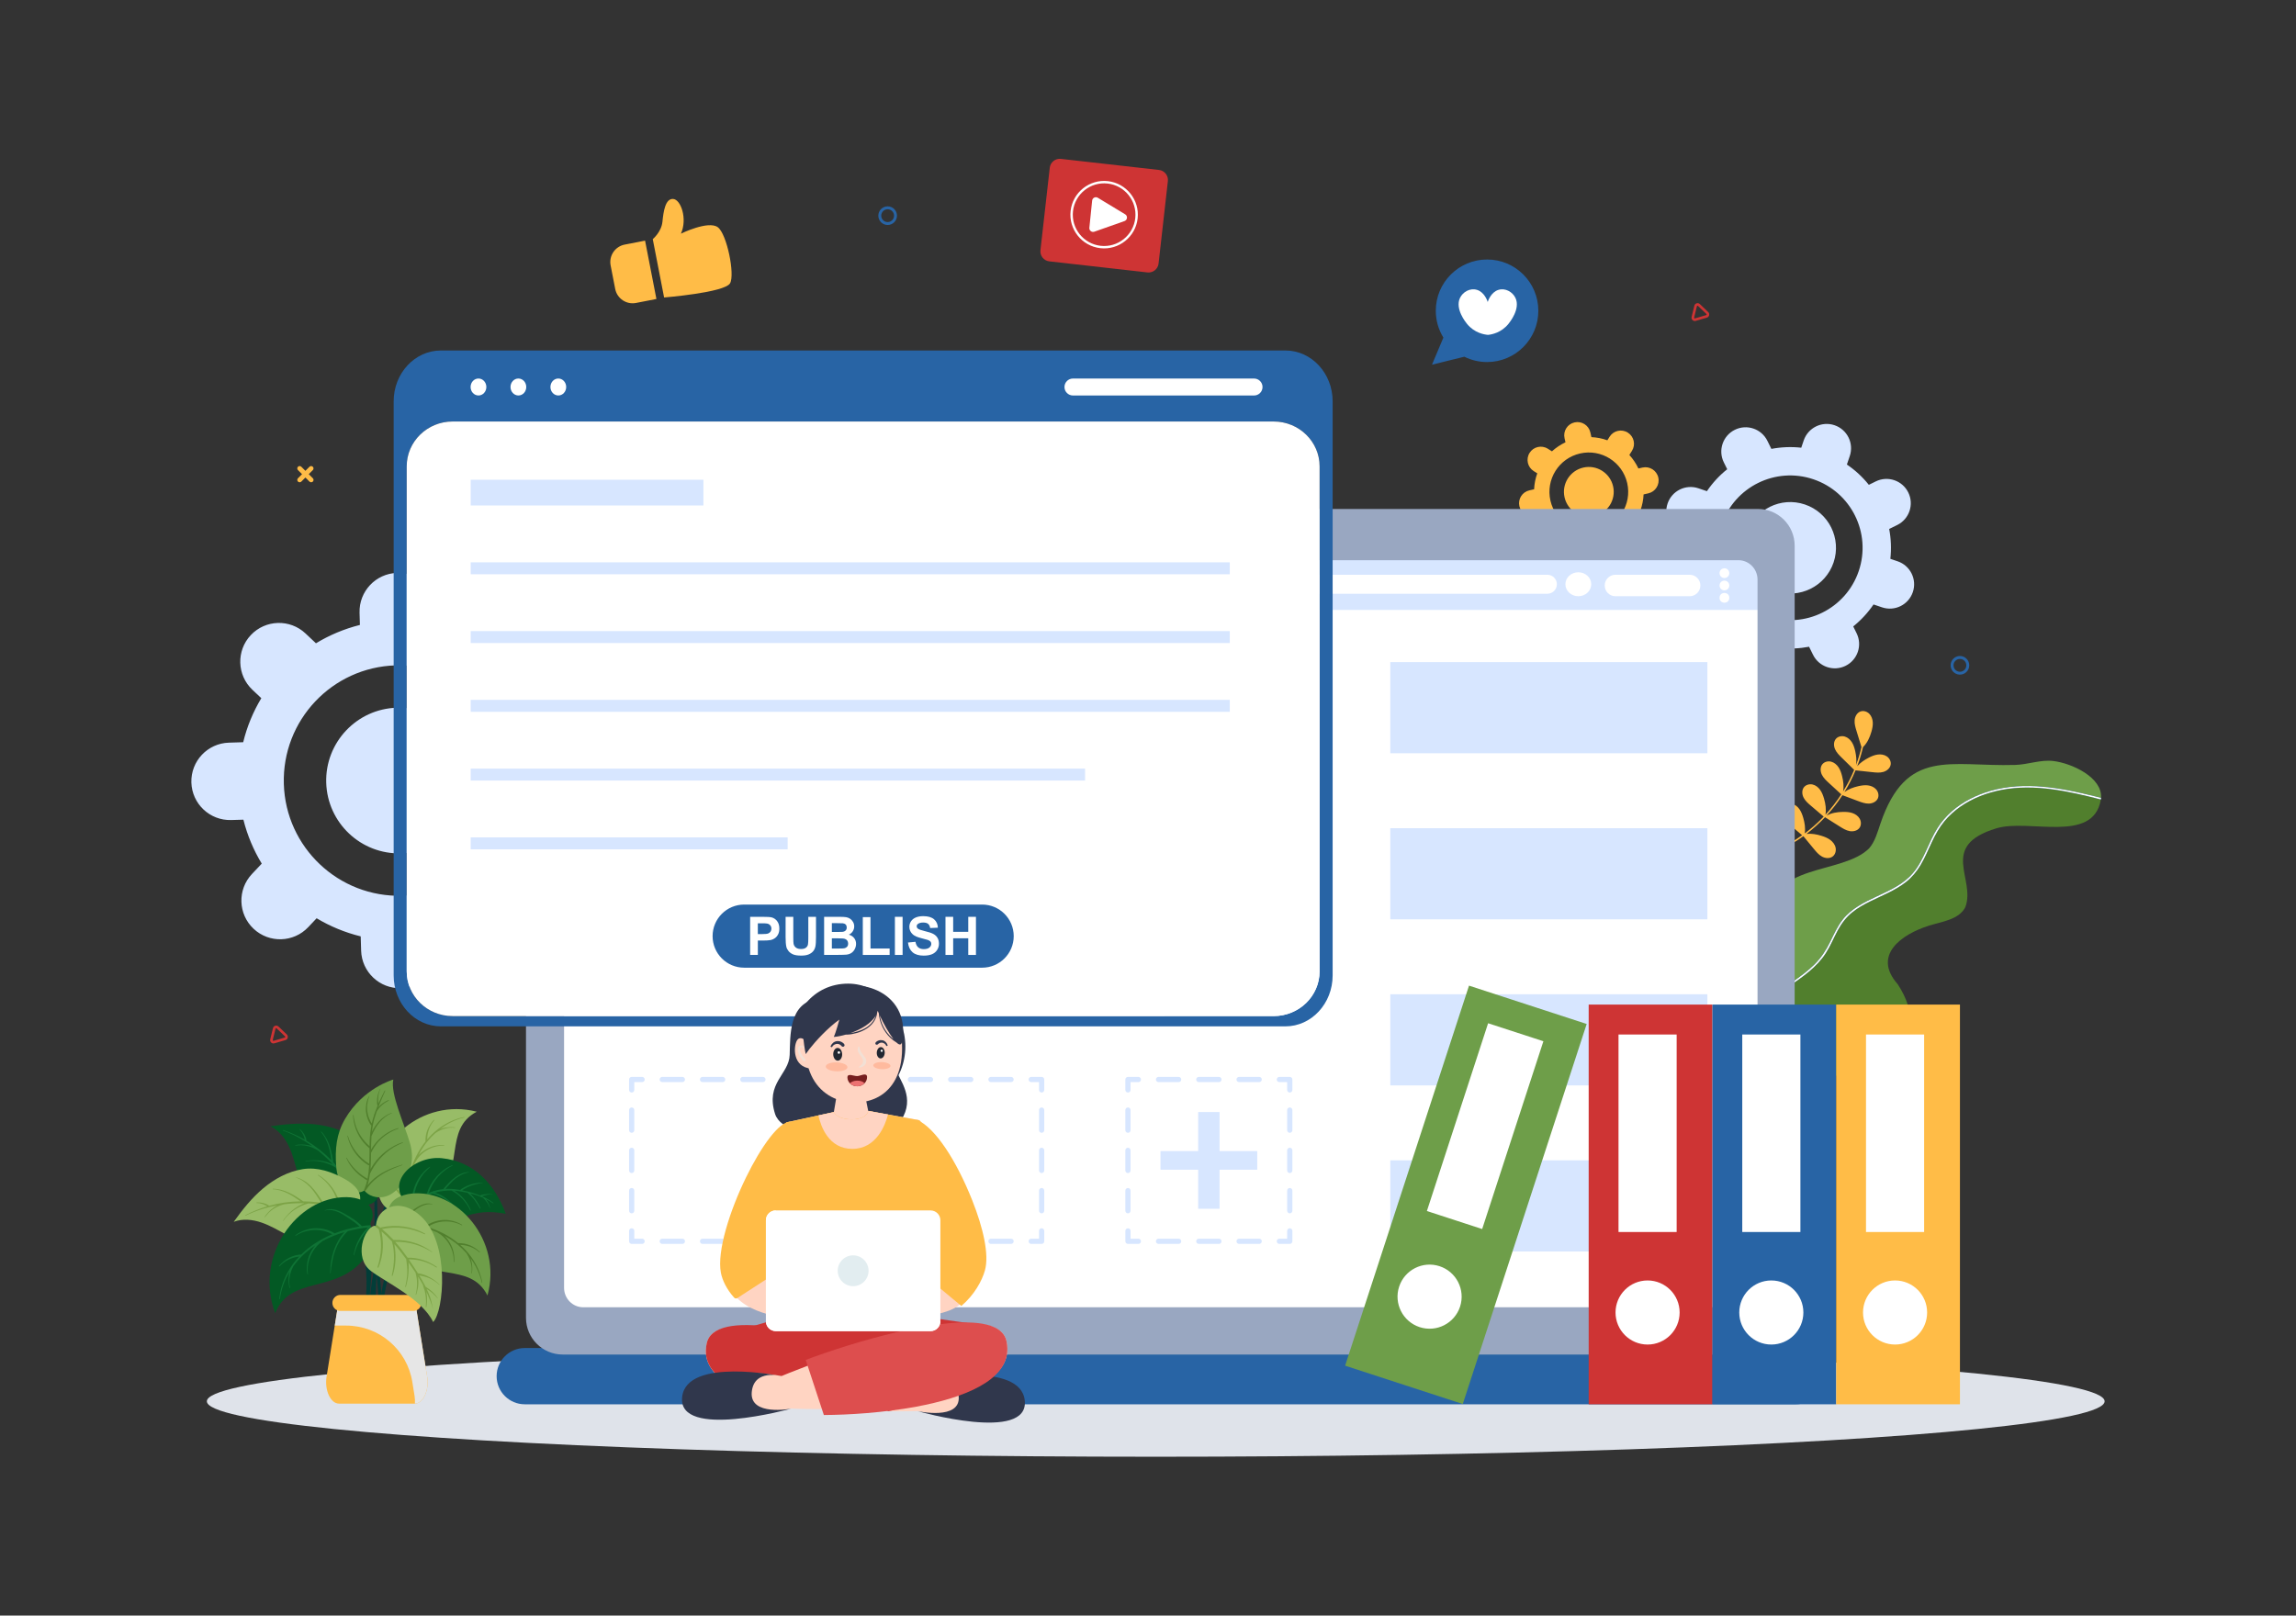 <?xml version="1.0" encoding="utf-8"?>
<svg xmlns="http://www.w3.org/2000/svg" enable-background="new 0 0 1364 960" id="Layer_1" version="1.1" viewBox="0 0 1364 960" x="0" y="0">
  <rect x="0" y="0" width="1364" height="960" fill="#333333" stroke="none"/>
  <path d="M336.76,440.36l-7.25,0.21c-2.34-9.33-6.05-18.12-10.9-26.11l5.83-6.19c8.71-9.24,8.28-23.8-0.96-32.51      c-9.24-8.71-23.8-8.28-32.51,0.96l-4.98,5.28c-8.05-4.84-16.84-8.49-26.15-10.76c0,0-0.01,0-0.01,0l-0.25-8.5      c-0.38-12.7-10.97-22.68-23.67-22.31c-12.7,0.38-22.68,10.97-22.31,23.67l0.21,7.25c-9.33,2.34-18.12,6.05-26.11,10.9      l-6.19-5.83c-9.24-8.71-23.8-8.28-32.51,0.96c-8.71,9.24-8.28,23.8,0.96,32.51l5.28,4.98c-4.84,8.05-8.49,16.84-10.76,26.16      c0,0,0,0,0,0.01L136,441.3c-12.7,0.38-22.68,10.97-22.31,23.67c0.38,12.7,10.97,22.68,23.67,22.31l7.24-0.21      c2.34,9.34,6.05,18.13,10.9,26.11l-5.83,6.18c-8.71,9.24-8.28,23.8,0.96,32.51c9.24,8.71,23.8,8.28,32.51-0.96l4.96-5.26      c0,0,0,0,0.01,0c8.05,4.82,16.86,8.47,26.18,10.76l0.25,8.47c0.38,12.7,10.97,22.68,23.67,22.31      c12.7-0.38,22.68-10.97,22.31-23.67l-0.21-7.24c9.34-2.34,18.13-6.05,26.11-10.9l6.18,5.83c9.24,8.71,23.8,8.28,32.51-0.96      c8.71-9.24,8.28-23.8-0.96-32.51l-5.27-4.96c0,0,0,0,0,0c4.82-8.05,8.47-16.86,10.76-26.18l8.48-0.25      c12.7-0.38,22.68-10.97,22.31-23.67C360.05,449.97,349.46,439.99,336.76,440.36z M305.51,461.8      c1.12,37.79-28.63,69.35-66.42,70.47c-37.79,1.12-69.35-28.63-70.47-66.42c-1.12-37.81,28.63-69.35,66.42-70.47      C272.83,394.26,304.39,423.98,305.51,461.8z" fill="#d7e6ff"/>
  <path d="M193.8,465.1c0.71,23.89,20.65,42.69,44.54,41.98c23.89-0.71,42.71-20.65,42-44.54s-20.67-42.71-44.56-42     C211.89,421.24,193.1,441.21,193.8,465.1z" fill="#d7e6ff"/>
  <path d="M1127.33,333.53l-4.31-1.46c0.66-6.01,0.4-11.99-0.7-17.75l4.79-2.36c7.15-3.53,10.08-12.19,6.55-19.34      c-3.53-7.15-12.19-10.08-19.34-6.55l-4.09,2.02c-3.68-4.61-8.05-8.68-13.04-12.05c0,0,0,0,0,0l1.71-5.06      c2.56-7.55-1.49-15.75-9.05-18.31c-7.55-2.56-15.75,1.49-18.31,9.05l-1.46,4.31c-6.01-0.66-11.99-0.4-17.75,0.7l-2.37-4.79      c-3.53-7.15-12.19-10.08-19.34-6.55c-7.15,3.53-10.08,12.19-6.55,19.34l2.02,4.09c-4.61,3.68-8.68,8.05-12.06,13.04c0,0,0,0,0,0      l-5.05-1.71c-7.55-2.56-15.75,1.49-18.31,9.05c-2.56,7.55,1.49,15.75,9.05,18.31l4.31,1.46c-0.66,6.01-0.4,11.99,0.7,17.75      l-4.78,2.36c-7.15,3.53-10.08,12.19-6.55,19.34c3.53,7.15,12.19,10.08,19.34,6.55l4.07-2.01c0,0,0,0,0,0      c3.69,4.6,8.07,8.67,13.05,12.06l-1.71,5.04c-2.56,7.55,1.49,15.75,9.05,18.31c7.55,2.56,15.75-1.49,18.31-9.05l1.46-4.31      c6.01,0.66,11.99,0.4,17.75-0.7l2.36,4.78c3.53,7.15,12.19,10.08,19.34,6.55c7.15-3.53,10.08-12.19,6.55-19.34l-2.01-4.07      c0,0,0,0,0,0c4.6-3.69,8.67-8.07,12.06-13.05l5.04,1.71c7.55,2.56,15.75-1.49,18.31-9.05      C1138.94,344.28,1134.88,336.09,1127.33,333.53z M1104.24,339.31c-7.61,22.49-32.03,34.55-54.51,26.94      c-22.49-7.61-34.55-32.03-26.94-54.51c7.62-22.5,32.03-34.55,54.51-26.94C1099.79,292.41,1111.86,316.81,1104.24,339.31z" fill="#d7e6ff"/>
  <path d="M1037.78,316.81c-4.81,14.22,2.81,29.64,17.03,34.45c14.22,4.81,29.65-2.81,34.47-17.02     c4.81-14.22-2.82-29.66-17.04-34.47C1058.02,294.96,1042.59,302.6,1037.78,316.81z" fill="#d7e6ff"/>
  <path d="M975.75,277.83l-2.41,0.55c-1.4-2.97-3.22-5.67-5.38-8.03l1.55-2.46c2.31-3.67,1.21-8.52-2.47-10.83     c-3.67-2.31-8.52-1.21-10.83,2.47l-1.32,2.1c-3.02-1.09-6.2-1.73-9.47-1.88c0,0,0,0,0,0l-0.64-2.83     c-0.96-4.23-5.17-6.88-9.4-5.92c-4.23,0.96-6.88,5.17-5.92,9.4l0.55,2.42c-2.97,1.4-5.67,3.22-8.03,5.37l-2.46-1.55     c-3.67-2.31-8.52-1.21-10.83,2.47s-1.21,8.52,2.47,10.83l2.1,1.32c-1.09,3.02-1.73,6.2-1.88,9.48c0,0,0,0,0,0l-2.83,0.64     c-4.23,0.96-6.88,5.17-5.92,9.4c0.96,4.23,5.17,6.88,9.4,5.92l2.41-0.55c1.4,2.97,3.22,5.68,5.38,8.03l-1.55,2.46     c-2.31,3.67-1.21,8.52,2.47,10.83c3.67,2.31,8.52,1.21,10.83-2.47l1.32-2.09c0,0,0,0,0,0c3.02,1.08,6.21,1.73,9.48,1.88     l0.64,2.82c0.96,4.23,5.17,6.88,9.4,5.92c4.23-0.96,6.88-5.17,5.92-9.4l-0.55-2.41c2.97-1.4,5.68-3.22,8.03-5.38l2.46,1.55     c3.67,2.31,8.52,1.21,10.83-2.47c2.31-3.67,1.21-8.52-2.47-10.83l-2.09-1.32c0,0,0,0,0,0c1.08-3.02,1.73-6.21,1.88-9.48     l2.82-0.64c4.23-0.96,6.88-5.17,5.92-9.4C984.19,279.52,979.98,276.87,975.75,277.83z M966.69,287.08     c2.87,12.59-5.02,25.13-17.62,28c-12.59,2.87-25.13-5.02-28-17.62c-2.87-12.6,5.02-25.13,17.62-28     C951.28,266.6,963.82,274.48,966.69,287.08z" fill="#ffbc47"/>
  <path d="M929.47,295.55c1.81,7.96,9.73,12.95,17.7,11.13c7.96-1.81,12.95-9.74,11.14-17.7s-9.74-12.95-17.7-11.14     C932.64,279.66,927.65,287.59,929.47,295.55z" fill="#ffbc47"/>
  <ellipse cx="686.6" cy="832.68" fill="#dfe3ea" rx="563.71" ry="32.94"/>
  <path d="M1059.31,479.22c1.17-1.49,3.28-2.06,5.12-1.66c1.85,0.41,3.43,1.67,4.53,3.21c1.1,1.54,1.77,3.34,2.3,5.16    c0.88,3.01,1.39,6.22,0.89,9.29c3.68-2.75,7.16-5.79,10.38-9.08c0.29-0.3,0.58-0.6,0.87-0.91c-2.5-2.13-5-4.25-7.5-6.38    c-1.67-1.42-3.38-2.89-4.39-4.82c-1.02-1.94-1.19-4.49,0.15-6.22c1.17-1.49,3.28-2.06,5.12-1.66c1.85,0.41,3.43,1.67,4.53,3.21    s1.77,3.34,2.3,5.16c0.9,3.1,1.42,6.43,0.84,9.58c3.46-3.76,6.61-7.81,9.4-12.09c-2.45-2.25-4.9-4.5-7.35-6.75    c-1.61-1.48-3.26-3.01-4.21-4.99c-0.94-1.98-1.02-4.53,0.39-6.21c1.22-1.45,3.35-1.94,5.18-1.46c1.83,0.48,3.36,1.8,4.4,3.38    c1.04,1.58,1.64,3.41,2.1,5.25c0.74,2.94,1.13,6.06,0.59,9.02c1.95-3.14,3.7-6.41,5.25-9.77c0.46-1,0.89-2,1.31-3.01    c-2.44-2.4-4.89-4.8-7.33-7.19c-1.56-1.53-3.16-3.12-4.04-5.13c-0.88-2.01-0.87-4.56,0.59-6.19c1.27-1.41,3.41-1.83,5.23-1.29    c1.81,0.54,3.3,1.91,4.29,3.52c0.99,1.61,1.53,3.46,1.93,5.31c0.57,2.65,0.86,5.43,0.46,8.08c1.3-3.48,2.37-7.04,3.21-10.66    c-0.98-3.19-1.96-6.38-2.94-9.57c-0.64-2.09-1.3-4.25-1.11-6.43c0.18-2.18,1.4-4.43,3.47-5.16c1.78-0.63,3.87,0.02,5.21,1.36    c1.34,1.34,1.99,3.25,2.1,5.14c0.1,1.89-0.3,3.78-0.83,5.6c-0.97,3.35-2.47,6.68-4.98,9.08c0,0.01,0,0.02,0,0.04    c-0.89,3.85-2.04,7.64-3.44,11.34c1.83-2.14,4.28-3.77,6.8-5.07c1.68-0.87,3.46-1.62,5.33-1.88c1.88-0.26,3.88,0.02,5.44,1.08    c1.57,1.06,2.61,2.98,2.32,4.86c-0.33,2.17-2.3,3.79-4.41,4.39c-2.11,0.6-4.35,0.37-6.53,0.13c-3.32-0.36-6.63-0.71-9.95-1.07    c-1.85,4.47-4.06,8.79-6.6,12.9c2.38-1.77,5.29-2.82,8.21-3.49c1.85-0.42,3.75-0.71,5.63-0.5c1.88,0.21,3.75,0.98,5,2.4    c1.25,1.42,1.78,3.54,1.04,5.28c-0.85,2.02-3.17,3.1-5.36,3.16c-2.19,0.05-4.3-0.72-6.35-1.49c-3.12-1.17-6.24-2.34-9.36-3.5    c-0.08,0.13-0.16,0.26-0.25,0.38c-2.75,4.17-5.83,8.11-9.21,11.78c2.89-1.63,6.34-2.17,9.68-2.23c1.89-0.04,3.81,0.06,5.61,0.65    c1.8,0.59,3.47,1.72,4.41,3.36c0.94,1.64,1.03,3.83-0.05,5.39c-1.24,1.8-3.73,2.4-5.88,2.01c-2.15-0.39-4.06-1.58-5.92-2.75    c-2.91-1.83-5.82-3.67-8.73-5.5c-0.05,0.05-0.1,0.1-0.14,0.15l0.02,0.1c-0.02-0.02-0.04-0.04-0.06-0.05    c-3.35,3.52-6.97,6.77-10.84,9.71c2.97-0.33,6.04,0.24,8.91,1.13c1.84,0.57,3.67,1.29,5.22,2.44c1.55,1.15,2.81,2.78,3.19,4.67    c0.38,1.89-0.23,4.03-1.77,5.19c-1.78,1.34-4.37,1.12-6.33,0.05c-1.96-1.07-3.42-2.84-4.84-4.56c-2.01-2.45-4.02-4.9-6.04-7.34    c-0.07-0.06-0.15-0.12-0.22-0.19c-4.34,3.13-8.97,5.85-13.81,8.13c-0.51,0.24-0.98-0.51-0.47-0.76c4.76-2.24,9.3-4.91,13.58-7.97    c-2.37-2.02-4.74-4.03-7.11-6.05c-1.67-1.42-3.38-2.89-4.39-4.82C1058.14,483.49,1057.96,480.94,1059.31,479.22z" fill="#ffbc47"/>
  <path d="M1051.94,545.85l1.04,46.4c4.14-3.42,8.66-6.44,13.01-9.51c4.29-3.02,8.53-6.17,12.25-9.91       c3.78-3.8,6.57-8.16,8.95-12.94c2.3-4.62,4.38-9.4,7.61-13.49c2.53-3.22,5.74-5.82,9.2-7.98c7.16-4.51,15.25-7.25,22.52-11.54       c3.67-2.15,7.09-4.72,9.86-7.96c3.35-3.91,5.66-8.57,7.81-13.2c2.14-4.63,4.14-9.35,6.87-13.68c2.33-3.69,5.2-7.01,8.47-9.89       c6.55-5.78,14.56-9.75,22.92-12.15c20.46-5.9,41.95-1.8,62.15,3.22c1.19,0.3,2.38,0.6,3.58,0.91       c0.86-12.13-17.16-20.53-28.25-21.91c-7.59-0.94-15.12,2.1-22.76,2.32c-38.72,1.16-64.67-10.5-80.11,35.02       c-1.72,5.1-3.15,10.51-6.68,14.57C1094.24,520.12,1050.69,512.48,1051.94,545.85z" fill="#6e9e49"/>
  <path d="M1087.6,638.36c32.04,9.49,62.22-19.65,39.77-53.55c-15.23-17.24,2.34-29.63,18.42-34.72       c7.98-2.54,17.87-3.55,21.74-10.99c6.5-16.77-16.09-36.41,18.43-46.88c19.47-5.92,57.31,9.24,62.04-16.8       c0.02-0.12,0.04-0.25,0.06-0.38c-19.18-4.89-39.24-9.48-58.97-5.69c-8.66,1.66-17.13,4.87-24.4,9.92       c-3.55,2.46-6.8,5.39-9.56,8.72c-3.07,3.71-5.37,7.93-7.42,12.28c-2.17,4.6-4.11,9.33-6.72,13.72       c-2.29,3.86-5.14,7.29-8.67,10.08c-6.39,5.04-14.09,7.96-21.32,11.54c-3.67,1.83-7.31,3.84-10.53,6.42       c-3.67,2.96-6.46,6.63-8.7,10.77c-2.45,4.52-4.36,9.33-7.16,13.66c-2.7,4.19-6.21,7.76-10.03,10.94       c-6.88,5.75-14.73,10.24-21.57,16.03C1053,593.45,1051.56,627.68,1087.6,638.36z" fill="#517f2d"/>
  <path d="M1052.97,592.25l0.03,1.2c6.85-5.78,14.7-10.28,21.57-16.03c3.82-3.18,7.33-6.75,10.03-10.94       c2.8-4.33,4.71-9.13,7.16-13.66c2.24-4.14,5.02-7.81,8.7-10.77c3.22-2.58,6.85-4.59,10.53-6.42       c7.23-3.58,14.93-6.5,21.32-11.54c3.53-2.79,6.38-6.22,8.67-10.08c2.61-4.39,4.55-9.12,6.72-13.72       c2.05-4.35,4.35-8.56,7.42-12.28c2.76-3.33,6.01-6.26,9.56-8.72c7.27-5.05,15.73-8.26,24.4-9.92       c19.73-3.79,39.79,0.8,58.97,5.69c0.05-0.32,0.09-0.63,0.11-0.95c-1.2-0.31-2.39-0.61-3.58-0.91       c-20.19-5.01-41.68-9.11-62.15-3.22c-8.36,2.4-16.36,6.38-22.92,12.15c-3.27,2.88-6.14,6.2-8.47,9.89       c-2.73,4.33-4.73,9.05-6.87,13.68c-2.15,4.64-4.46,9.29-7.81,13.2c-2.77,3.24-6.19,5.81-9.86,7.96       c-7.27,4.29-15.36,7.04-22.52,11.54c-3.46,2.17-6.67,4.76-9.2,7.98c-3.23,4.09-5.31,8.87-7.61,13.49       c-2.37,4.78-5.17,9.14-8.95,12.94c-3.71,3.74-7.96,6.89-12.25,9.91C1061.63,585.81,1057.11,588.83,1052.97,592.25z" fill="#035875"/>
  <path d="M1052.97,592.25l0.03,1.2c6.85-5.78,14.7-10.28,21.57-16.03c3.82-3.18,7.33-6.75,10.03-10.94       c2.8-4.33,4.71-9.13,7.16-13.66c2.24-4.14,5.02-7.81,8.7-10.77c3.22-2.58,6.85-4.59,10.53-6.42       c7.23-3.58,14.93-6.5,21.32-11.54c3.53-2.79,6.38-6.22,8.67-10.08c2.61-4.39,4.55-9.12,6.72-13.72       c2.05-4.35,4.35-8.56,7.42-12.28c2.76-3.33,6.01-6.26,9.56-8.72c7.27-5.05,15.73-8.26,24.4-9.92       c19.73-3.79,39.79,0.8,58.97,5.69c0.05-0.32,0.09-0.63,0.11-0.95c-1.2-0.31-2.39-0.61-3.58-0.91       c-20.19-5.01-41.68-9.11-62.15-3.22c-8.36,2.4-16.36,6.38-22.92,12.15c-3.27,2.88-6.14,6.2-8.47,9.89       c-2.73,4.33-4.73,9.05-6.87,13.68c-2.15,4.64-4.46,9.29-7.81,13.2c-2.77,3.24-6.19,5.81-9.86,7.96       c-7.27,4.29-15.36,7.04-22.52,11.54c-3.46,2.17-6.67,4.76-9.2,7.98c-3.23,4.09-5.31,8.87-7.61,13.49       c-2.37,4.78-5.17,9.14-8.95,12.94c-3.71,3.74-7.96,6.89-12.25,9.91C1061.63,585.81,1057.11,588.83,1052.97,592.25z" fill="#fff"/>
  <path d="M1051.91,343.46v428.52c0,6.51-5.16,11.77-11.54,11.77H345.34c-6.37,0-11.54-5.27-11.54-11.77V343.46      c0-6.5,5.17-11.76,11.54-11.76h695.03C1046.74,331.7,1051.91,336.96,1051.91,343.46z" fill="#fff"/>
  <path d="M1066.88,834.46H311.76c-9.24,0-16.72-7.49-16.72-16.72l0,0c0-9.24,7.49-16.72,16.72-16.72h755.12      c9.24,0,16.72,7.49,16.72,16.72l0,0C1083.61,826.97,1076.12,834.46,1066.88,834.46z" fill="#2864a5"/>
  <path d="M1051.91,343.25v19.16H333.8v-19.16c0-6.38,5.17-11.55,11.54-11.55h695.03      C1046.74,331.7,1051.91,336.87,1051.91,343.25z" fill="#d7e6ff"/>
  <path d="M438.92,352.81h-84.25c-3.12,0-5.64-2.53-5.64-5.64l0,0c0-3.12,2.53-5.64,5.64-5.64h84.25      c3.12,0,5.64,2.53,5.64,5.64l0,0C444.56,350.29,442.04,352.81,438.92,352.81z" fill="#fff"/>
  <path d="M919.26,352.81H457.41c-3.12,0-5.64-2.53-5.64-5.64l0,0c0-3.12,2.53-5.64,5.64-5.64h461.85      c3.12,0,5.64,2.53,5.64,5.64l0,0C924.9,350.29,922.38,352.81,919.26,352.81z" fill="#fff"/>
  <path d="M1044.35,302.43H334.3c-12.05,0-21.82,9.76-21.82,21.82v458.82c0,12.05,9.77,21.82,21.82,21.82h710.05      c12.05,0,21.82-9.76,21.82-21.82V324.25C1066.16,312.2,1056.4,302.43,1044.35,302.43z M1044.1,765.24      c0,6.39-5.1,11.56-11.39,11.56H346.49c-6.29,0-11.39-5.17-11.39-11.56V344.42c0-6.38,5.1-11.55,11.39-11.55h686.23      c6.29,0,11.39,5.17,11.39,11.55V765.24z" fill="#99a7c1"/>
  <path d="M679.72,317.08c0-6.38,5.17-11.55,11.55-11.55c6.38,0,11.56,5.17,11.56,11.55       c0,6.38-5.17,11.55-11.56,11.55C684.9,328.63,679.72,323.46,679.72,317.08z" fill="#fff"/>
  <path d="M683.07,317.08c0-4.53,3.68-8.21,8.21-8.21c4.53,0,8.21,3.68,8.21,8.21c0,4.53-3.68,8.21-8.21,8.21       C686.74,325.29,683.07,321.61,683.07,317.08z" fill="#2864a5"/>
  <path d="M929.97,347.17c0-3.93,3.43-7.12,7.67-7.12c4.24,0,7.67,3.19,7.67,7.12c0,3.93-3.43,7.12-7.67,7.12      C933.4,354.29,929.97,351.1,929.97,347.17z" fill="#fff"/>
  <path d="M1003.78,354.29H959.7c-3.52,0-6.38-2.86-6.38-6.38l0,0c0-3.52,2.86-6.38,6.38-6.38h44.08      c3.52,0,6.38,2.86,6.38,6.38l0,0C1010.15,351.43,1007.3,354.29,1003.78,354.29z" fill="#fff"/>
  <path d="M1021.54,340.58c0-1.6,1.3-2.9,2.9-2.9s2.9,1.3,2.9,2.9c0,1.6-1.3,2.9-2.9,2.9      S1021.54,342.18,1021.54,340.58z" fill="#fff"/>
  <path d="M1021.54,347.91c0-1.6,1.3-2.9,2.9-2.9s2.9,1.3,2.9,2.9c0,1.6-1.3,2.9-2.9,2.9      S1021.54,349.51,1021.54,347.91z" fill="#fff"/>
  <circle cx="1024.44" cy="355.24" fill="#fff" r="2.9"/>
  <path d="M763.63,208.27h-501.7c-15.5,0-28.06,13.52-28.06,30.21v341.14c0,16.69,12.56,30.26,28.06,30.26h501.7     c15.5,0,28.06-13.58,28.06-30.26V238.48C791.69,221.79,779.13,208.27,763.63,208.27z M783.94,577.18     c0,14.71-12.22,26.59-27.32,26.59H268.89c-15.05,0-27.27-11.88-27.27-26.59V277.12c0-14.71,12.22-26.65,27.27-26.65h487.72     c15.1,0,27.32,11.94,27.32,26.65V577.18z" fill="#2864a5"/>
  <path d="M783.94,277.12v300.07c0,14.71-12.22,26.59-27.32,26.59H268.89c-15.05,0-27.27-11.88-27.27-26.59V277.12     c0-14.71,12.22-26.65,27.27-26.65h487.72C771.72,250.47,783.94,262.41,783.94,277.12z" fill="#fff"/>
  <path d="M336.36,229.96c0-2.79-2.1-5.04-4.68-5.04c-2.59,0-4.68,2.26-4.68,5.04c0,2.78,2.1,5.04,4.68,5.04     C334.27,235.01,336.36,232.75,336.36,229.96z" fill="#fff"/>
  <path d="M312.64,229.96c0-2.79-2.1-5.04-4.68-5.04c-2.59,0-4.68,2.26-4.68,5.04c0,2.78,2.1,5.04,4.68,5.04     C310.55,235.01,312.64,232.75,312.64,229.96z" fill="#fff"/>
  <path d="M288.93,229.96c0-2.79-2.1-5.04-4.68-5.04c-2.58,0-4.68,2.26-4.68,5.04c0,2.78,2.1,5.04,4.68,5.04     C286.83,235.01,288.93,232.75,288.93,229.96z" fill="#fff"/>
  <path d="M637.42,235.01h107.58c2.79,0,5.04-2.26,5.04-5.04l0,0c0-2.79-2.26-5.04-5.04-5.04H637.42     c-2.79,0-5.04,2.26-5.04,5.04l0,0C632.37,232.75,634.63,235.01,637.42,235.01z" fill="#fff"/>
  <path d="M236.83,700.74c-4.19,7.84-7.6,16.19-9.64,24.86c-1.61,6.86-2.24,13.86-2.18,20.9       c0.05,6.18,0.66,12.33,1.26,18.48c0.56,5.7,1.08,11.44,0.84,17.17c-0.25,5.86-1.36,11.61-3.59,17.04       c-0.29,0.71-0.61,1.4-0.98,2.08c-0.24,0.45-0.86,0.62-1.3,0.37c-0.5-0.28-0.57-0.82-0.37-1.3c1.12-2.77,2.21-5.5,2.92-8.41       c0.66-2.71,1.08-5.49,1.27-8.27c0.39-5.68-0.03-11.38-0.55-17.03c-0.56-6.1-1.21-12.19-1.33-18.31       c-0.14-6.98,0.48-13.97,1.99-20.78c1.87-8.38,5.09-16.38,9.3-23.85c0.61-1.08,1.24-2.15,1.88-3.21       C236.53,700.17,237,700.43,236.83,700.74L236.83,700.74z" fill="#023d38"/>
  <path d="M237.85,710.58c-3.76,6.93-7.03,14.18-9.6,21.63c-2.58,7.47-4.65,15.12-6.17,22.88       c-1.51,7.72-2.48,15.55-2.91,23.4c-0.43,7.91-0.33,15.84,0.33,23.73c0.67,7.9,1.9,15.73,3.69,23.45       c0.22,0.95,0.45,1.9,0.68,2.84c0.13,0.54,0.84,0.78,1.32,0.6c0.56-0.21,0.74-0.78,0.6-1.32c-1.9-7.54-3.25-15.22-4.06-22.95       c-0.81-7.79-1.08-15.63-0.81-23.46c0.27-7.78,1.1-15.54,2.43-23.21c1.34-7.71,3.2-15.34,5.6-22.79       c2.39-7.43,5.22-14.7,8.49-21.78c0.41-0.88,0.83-1.77,1.25-2.64C238.94,710.44,238.13,710.06,237.85,710.58L237.85,710.58z" fill="#023d38"/>
  <path d="M219.6,681.8c1.71,8.54,2.23,17.33,2.59,26.02c0.42,10.03,0.36,20.09,0.15,30.13       c-0.21,10.39-0.61,20.78-0.95,31.16c-0.32,9.77-0.6,19.54-0.52,29.32c0.06,8.23,0.32,16.52,1.51,24.68       c0.13,0.86,0.29,1.71,0.43,2.56c0.2,1.16,1.97,0.67,1.77-0.49c-1.33-7.81-1.64-15.84-1.78-23.75       c-0.18-9.68,0.05-19.36,0.34-29.04c0.3-10.37,0.7-20.74,0.93-31.11c0.23-10.1,0.32-20.2-0.09-30.29       c-0.36-8.93-1.21-17.78-2.94-26.54c-0.19-0.96-0.4-1.92-0.61-2.88C220.31,681.03,219.49,681.26,219.6,681.8L219.6,681.8z" fill="#023d38"/>
  <path d="M204.04,697.23c5.55,7.14,9.63,15.29,12.01,24.01c2.3,8.42,3.02,17.19,3.02,25.9       c0,9.01-0.79,18-1.63,26.96c-0.85,9.06-1.77,18.13-2.05,27.23c-0.27,8.83,0.06,17.72,1.77,26.4c0.21,1.08,0.46,2.12,0.79,3.17       c0.35,1.1,1.88,0.63,1.7-0.47c-0.37-2.18-0.86-4.34-1.21-6.53c-0.35-2.17-0.61-4.36-0.81-6.55c-0.39-4.41-0.51-8.85-0.45-13.27       c0.13-9.12,0.99-18.22,1.84-27.3c0.85-9.09,1.72-18.19,1.84-27.32c0.12-8.79-0.48-17.63-2.58-26.19       c-2.12-8.64-5.86-16.92-11.32-23.97c-0.72-0.94-1.47-1.85-2.25-2.75C204.31,696.08,203.68,696.76,204.04,697.23L204.04,697.23z" fill="#023d38"/>
  <path d="M204.97,715.32c4.35,7.75,7.94,16.02,10.15,24.65c1.76,6.83,2.53,13.81,2.62,20.85       c0.08,6.18-0.4,12.34-0.87,18.5c-0.44,5.71-0.84,11.46-0.48,17.18c0.37,5.85,1.61,11.58,3.95,16.96       c0.31,0.71,0.64,1.39,1.02,2.06c0.25,0.45,0.87,0.6,1.31,0.34c0.49-0.29,0.55-0.83,0.34-1.31c-1.18-2.74-2.32-5.45-3.09-8.35       c-0.72-2.7-1.19-5.46-1.44-8.24c-0.51-5.67-0.2-11.37,0.2-17.04c0.43-6.11,0.95-12.21,0.95-18.33c0-6.98-0.77-13.96-2.43-20.74       c-2.04-8.34-5.43-16.27-9.8-23.65c-0.63-1.07-1.28-2.12-1.95-3.17C205.25,714.74,204.79,715.01,204.97,715.32L204.97,715.32z" fill="#023d38"/>
  <path d="M243.74,726.65c-7.01,9.86-12.27,20.88-15.28,32.61c-2.84,11.09-3.76,22.59-3.49,34.01       c0.08,3.25,0.25,6.49,0.49,9.73c0.12,1.64,0.26,3.28,0.42,4.92c0.16,1.71,0.14,3.6,0.8,5.19c0.15,0.35,0.41,0.62,0.82,0.62       c0.35,0,0.76-0.26,0.82-0.62c0.06-0.38,0.17-0.78,0.16-1.16c0-0.38-0.08-0.76-0.12-1.14c-0.08-0.76-0.16-1.52-0.24-2.27       c-0.15-1.44-0.28-2.88-0.4-4.32c-0.24-2.91-0.43-5.82-0.55-8.74c-0.23-5.67-0.19-11.36,0.23-17.02       c0.83-11.31,3.31-22.51,7.69-32.99c2.65-6.34,5.98-12.43,9.78-18.16C245.33,726.6,244.22,725.98,243.74,726.65L243.74,726.65z" fill="#023d38"/>
  <path d="M213.67,715.79c-0.3-0.1-0.56-0.2-0.78-0.32c-0.1,0.27-0.21,0.54-0.34,0.8c-1.27,2.66-3.9,4.6-6.77,5.38       c-3.15,0.87-6.54,0.48-9.65-0.51c-4.79-1.53-9.09-4.5-12.21-8.43c-3.49-4.4-5.43-9.83-6.99-15.22       c-1.56-5.4-2.81-10.93-5.18-16.03c-2.37-5.09-6.04-9.83-11.13-12.2c8.73-1.29,17.61-2.12,26.39-1.18       c8.78,0.93,17.52,3.7,24.57,9.02c7.05,5.32,10.9,13.6,13.11,22.15C228.94,715.68,217.81,717.11,213.67,715.79z" fill="#035924"/>
  <path d="M213.67,715.79c-0.3-0.1-0.56-0.2-0.78-0.32c-0.1,0.27-0.21,0.54-0.34,0.8c-0.44-1.2-0.91-2.38-1.41-3.56       c-0.08,0-0.15-0.03-0.23-0.08c-5.61-3.86-12.71-3.63-19.21-3.27c-0.17,0-0.19-0.28-0.02-0.3c3.46-0.32,6.84-0.69,10.32-0.37       c2.94,0.28,5.9,1.01,8.47,2.5c-0.87-1.91-1.82-3.77-2.85-5.6l-0.04-0.01c-6.95-4.23-15.02-5.55-23.02-4.37       c-0.21,0.03-0.28-0.27-0.07-0.32c7.36-1.81,15.5-0.48,22.18,3.06c-2.16-3.63-4.65-7.07-7.4-10.27       c-5.25-3.14-11.63-4.64-17.7-3.59c-0.15,0.03-0.2-0.21-0.05-0.23c3.31-0.55,6.64-0.62,9.94,0.02c2.15,0.42,4.23,1.08,6.2,2       c-2.27-2.49-4.69-4.82-7.26-7c-0.39-0.33-0.79-0.67-1.19-0.99c-0.26-0.17-0.5-0.37-0.75-0.52c-0.58-0.35-1.18-0.68-1.8-0.97       c-1.15-0.54-2.34-0.98-3.56-1.3c-1.31-0.34-2.64-0.55-3.99-0.59c-1.31-0.03-2.58,0.15-3.87,0.21c-0.07,0-0.09-0.11-0.03-0.13       c1.22-0.42,2.64-0.5,3.93-0.5c1.33,0,2.66,0.11,3.96,0.37c0.85,0.16,1.68,0.39,2.5,0.66c-5.37-3.87-11.26-7.08-17.45-9.32       c-0.18-0.07-0.09-0.35,0.1-0.29c4.45,1.51,8.73,3.37,12.81,5.7c-0.21-1.05-0.51-2.06-0.99-3.03c-0.52-1.07-1.19-2.07-2.01-2.93       c-0.11-0.13,0.07-0.33,0.19-0.22c1.88,1.64,3.29,3.87,3.76,6.33c0.02,0.13-0.01,0.26-0.09,0.36       c5.46,3.23,10.49,7.18,14.94,11.7c-0.47-2.89-0.88-5.77-1.78-8.57c-0.93-2.92-2.33-5.9-4.4-8.2c-0.14-0.16,0.1-0.36,0.25-0.21       c4.64,4.85,6.11,11.68,7.05,18.13c0,0,0,0,0,0.01c0.89,0.95,1.75,1.92,2.59,2.91c0.02,0.01,0.04,0.02,0.06,0.04       c0.1,0.06,0.14,0.15,0.17,0.24c0.22,0.26,0.44,0.52,0.66,0.77c1.14,1.4,2.23,2.83,3.26,4.3c0.94-3.62,1.98-7.23,2.17-10.99       c0.17-3.37-0.2-7.04-1.71-10.1c-0.06-0.11,0.11-0.19,0.17-0.08c1.73,3.11,2.41,6.48,2.3,10.02c-0.12,4.06-1.04,8.09-2.08,12       c-0.03,0.09-0.06,0.16-0.11,0.21c1.77,2.6,3.36,5.31,4.78,8.12c2.17-3.15,3.87-6.6,4.71-10.35c0.85-3.78,0.93-7.78,0.25-11.59       c-0.03-0.18,0.23-0.23,0.27-0.06c0.94,3.85,1,7.8,0.23,11.69c-0.76,3.9-2.22,7.74-4.59,10.95c-0.12,0.17-0.28,0.23-0.45,0.22       C211.81,711.12,212.8,713.43,213.67,715.79z" fill="#0f7335"/>
  <path d="M235.52,719.47c2.06-0.17,2.86-1.24,4.11-1.63c0.34-0.11,0.71-0.16,1.15-0.14c0.01,0,0.02,0,0.03,0       c0.34,0.02,0.72,0.09,1.17,0.23c0.26,0.08,0.54,0.18,0.85,0.31c5.67,2.41,11.89-2.09,15.39-5.5       c18.47-17.94,4.94-41.55,25-52.14c-32.44-8.36-62.26,18.68-59.09,45.66C224.77,711.77,227.85,720.09,235.52,719.47z" fill="#98bc67"/>
  <path d="M240.82,717.71c0.34,0.02,0.72,0.09,1.17,0.23c-0.01-0.09-0.01-0.17-0.02-0.26       c0.42-0.38,0.72-0.98,1.06-1.4c0.5-0.63,1.04-1.24,1.59-1.81c1.02-1.07,2.12-2.07,3.29-2.98c2.43-1.89,5.29-3.48,8.22-4.46       c0.15-0.05,0.1-0.3-0.06-0.25c-3.09,0.87-5.92,2.13-8.54,4c-1.27,0.9-2.46,1.9-3.55,3.01c-0.57,0.58-1.11,1.19-1.62,1.82       c-0.13,0.16-0.29,0.33-0.45,0.52c-0.03-1.86,0.05-3.72,0.2-5.56c0.14-1.87,0.37-3.74,0.65-5.6c2.59-3.47,6.04-6.13,9.91-8.01       c1.89-0.92,3.87-1.64,5.88-2.26c1.99-0.61,4.06-1.15,6.1-1.54c0.15-0.03,0.09-0.25-0.06-0.23c-2.21,0.29-4.36,0.63-6.51,1.22       c-2.04,0.57-4.05,1.32-5.96,2.24c-3.41,1.63-6.57,3.89-9.06,6.74c0.77-4.2,1.92-8.33,3.52-12.28c0.46-0.68,0.82-1.43,1.3-2.11       c0.51-0.71,1.08-1.39,1.69-2.02c1.22-1.26,2.57-2.37,4.08-3.26c3.01-1.77,6.62-2.84,10.13-2.69c0.21,0.01,0.22-0.31,0.01-0.32       c-3.72-0.24-7.33,0.55-10.58,2.4c-1.57,0.89-3.06,1.99-4.33,3.29c-0.1,0.1-0.19,0.21-0.28,0.32c0.84-1.63,1.77-3.22,2.78-4.75       c0.71-1.06,1.46-2.1,2.27-3.11c0.03-0.03,0.06-0.06,0.08-0.1c1.53-1.91,3.21-3.69,5.03-5.33c0.06,0,0.11-0.01,0.17-0.04       c0.46-0.22,0.85-0.57,1.3-0.81c0.42-0.24,0.86-0.45,1.3-0.65c0.91-0.41,1.85-0.73,2.8-1.02c1.93-0.58,3.96-0.69,5.95-0.45       c0.18,0.02,0.18-0.26,0.01-0.28c-2.05-0.27-4.13-0.16-6.16,0.2c-0.9,0.16-1.77,0.44-2.62,0.78c4.24-3.22,9.06-5.64,14.27-6.85       c0.2-0.05,0.13-0.35-0.07-0.31c-5.76,1.15-11.08,3.72-15.7,7.33c-2.29,1.79-4.36,3.81-6.22,5.99c0.03-4.12,1.46-8.2,4.17-11.33       c0.13-0.15-0.08-0.39-0.23-0.24c-3.31,3.36-5.17,7.99-4.95,12.71c0,0.02,0,0.04,0.01,0.07c-4.25,5.33-7.3,11.59-9.22,18.16       c-0.91-1.46-1.75-2.9-2.31-4.54c-0.59-1.68-0.94-3.45-1.07-5.22c-0.23-3.46,0.46-7.18,2.05-10.28c0.1-0.2-0.19-0.38-0.3-0.18       c-1.83,3.26-2.81,6.77-2.67,10.53c0.15,3.7,1.4,7.71,3.71,10.65c0.08,0.09,0.17,0.14,0.27,0.15c-1.25,4.59-2,9.32-2.32,14.07       c-0.02-0.01-0.04-0.03-0.06-0.05c-0.38-0.31-0.76-0.62-1.12-0.96c-0.74-0.68-1.43-1.41-2.1-2.17c-1.31-1.5-2.61-3.03-3.83-4.6       c-2.19-2.8-4.19-6.41-3.58-10.12c0.02-0.08-0.1-0.12-0.13-0.03c-0.49,1.69-0.47,3.32,0.04,5.02c0.57,1.88,1.57,3.57,2.69,5.16       c1.23,1.75,2.52,3.5,3.91,5.13c0.7,0.82,1.44,1.62,2.23,2.36c0.46,0.43,1.18,1.23,1.88,1.5       C240.76,714.44,240.73,716.08,240.82,717.71z" fill="#7ca346"/>
  <path d="M231.07,710.24c-4.61,2.2-10.73,1.49-14.12-2.27c-0.17-0.18-0.33-0.38-0.48-0.57       c-0.15,0.1-0.32,0.2-0.48,0.29c-3.67,2.04-8.67,0.68-11.62-2.39c-3.08-3.2-4.29-7.78-4.63-12.21       c-0.78-10.24,0.06-19.31,5.23-28.18c10.72-18.41,28.69-23.43,28.69-23.43c-1.9,8.09,6.39,26.07,9.79,37.44       C248.86,697,235.91,707.94,231.07,710.24z" fill="#6e9e49"/>
  <path d="M239.02,692.31c-1.93,0.68-3.84,1.41-5.72,2.23c-3.19,1.38-6.28,3.03-9.04,5.18       c-1.33,1.04-2.59,2.17-3.74,3.42c-0.59,0.64-1.15,1.3-1.67,2c-0.51,0.68-0.93,1.42-1.44,2.08c-0.05,0.07-0.12,0.11-0.2,0.14       c-0.09,0.2-0.18,0.4-0.27,0.6c-0.17-0.18-0.33-0.38-0.48-0.57c-0.15,0.1-0.32,0.2-0.48,0.29c0.22-0.48,0.43-0.96,0.63-1.44       c0.65-1.62,1.14-3.26,1.52-4.93c-0.51-0.11-1.1-0.58-1.45-0.8c-0.67-0.41-1.31-0.85-1.94-1.31c-1.29-0.95-2.51-2-3.62-3.15       c-1.13-1.17-2.17-2.43-3.1-3.76c-0.91-1.32-1.61-2.74-2.29-4.18c-0.08-0.16,0.17-0.29,0.25-0.13c1.43,2.75,3.46,5.32,5.67,7.48       c1.11,1.09,2.31,2.1,3.58,3c0.64,0.46,1.29,0.88,1.97,1.28c0.31,0.19,0.62,0.36,0.93,0.55c0.07,0.04,0.14,0.08,0.21,0.11       c0.54-2.64,0.82-5.32,0.97-8.03c-0.14,0.09-0.33,0.12-0.51,0c-1.39-0.86-2.69-1.85-3.92-2.94c-2.13-1.89-3.94-4.15-5.39-6.59       c-1.48-2.48-2.46-5.08-3.11-7.89c-0.04-0.18,0.23-0.24,0.28-0.06c1.98,6.83,6.63,12.93,12.67,16.67c0,0,0.01,0.01,0.01,0.01       c0.14-3.1,0.13-6.21,0.16-9.3c-0.05-0.02-0.11-0.05-0.17-0.09c-1.28-1.06-2.45-2.23-3.5-3.51c-3.71-4.5-5.89-10.2-6.09-16.02       c-0.01-0.16,0.25-0.17,0.27-0.02c0.15,1.56,0.46,3.15,0.86,4.67c1.42,5.32,4.5,10.15,8.65,13.76c0.02-1.37,0.06-2.74,0.13-4.1       c0.14-2.74,0.45-5.46,0.96-8.13c-0.5-0.51-0.87-1.21-1.21-1.83c-0.37-0.68-0.69-1.38-0.96-2.1c-0.53-1.4-0.89-2.84-1.03-4.33       c-0.15-1.62-0.07-3.24,0.22-4.83c0.32-1.71,0.93-3.19,1.79-4.7c0.03-0.05,0.13-0.01,0.1,0.05c-1.21,2.94-1.74,6.32-1.29,9.48       c0.2,1.4,0.55,2.78,1.09,4.08c0.26,0.66,0.57,1.3,0.92,1.92c0.19,0.34,0.41,0.66,0.63,0.99c0.39-1.8,0.87-3.59,1.47-5.35       c0.16-0.47,0.33-0.93,0.49-1.4c0-0.06,0.01-0.12,0.05-0.19c0.02-0.03,0.03-0.06,0.06-0.1c0.43-1.18,0.89-2.34,1.38-3.5       c-0.03-0.04-0.06-0.08-0.08-0.13c-0.27-0.8-0.27-1.77-0.26-2.62c0.01-0.85,0.08-1.7,0.23-2.54c0.3-1.63,0.88-3.24,1.62-4.72       c0.04-0.09,0.2-0.02,0.15,0.07c-0.72,1.55-1.11,3.14-1.27,4.84c-0.07,0.79-0.09,1.58-0.05,2.37c0.03,0.49,0.1,0.97,0.17,1.46       c0.11-0.25,0.21-0.5,0.33-0.75c1.04-2.34,2.24-4.62,3.36-6.93c0.09-0.18,0.4-0.03,0.32,0.16c-1.23,2.7-2.37,5.45-3.5,8.2       c-0.21,0.51-0.41,1.03-0.61,1.54c1.64-1.88,3.71-3.37,6.04-4.27c0.21-0.08,0.36,0.21,0.16,0.31c-2.91,1.44-5.4,3.62-7.11,6.37       c-0.5,1.4-0.96,2.82-1.37,4.24c-0.74,2.58-1.21,5.19-1.51,7.83c1.11-2.2,2.49-4.25,4.15-6.08c2.07-2.3,4.55-4,7.44-5.08       c0.14-0.05,0.25,0.15,0.11,0.21c-2.71,1.1-5.12,3.06-7.03,5.25c-2.14,2.45-3.62,5.39-4.91,8.35c-0.12,1.57-0.19,3.14-0.22,4.72       c-0.02,1.08-0.03,2.17-0.04,3.26c0.52-0.9,1.11-1.77,1.72-2.61c1.78-2.41,3.95-4.56,6.38-6.29c2.47-1.76,5.13-3.02,8.02-3.87       c0.22-0.06,0.28,0.27,0.08,0.34c-1.6,0.53-3.16,1.26-4.64,2.07c-2.56,1.39-4.9,3.19-6.89,5.32c-1.94,2.1-3.39,4.46-4.68,6.99       c-0.01,3.23-0.04,6.46-0.31,9.68c0.07-0.12,0.13-0.24,0.2-0.36c0.5-0.88,1.04-1.75,1.61-2.58c2.11-3.05,4.68-5.72,7.66-7.93       c2.91-2.16,6.12-4.01,9.6-5.08c0.17-0.05,0.26,0.22,0.1,0.29c-1.87,0.79-3.7,1.65-5.44,2.69c-3.11,1.86-5.82,4.21-8.25,6.9       c-1.19,1.32-2.29,2.74-3.26,4.24c-0.49,0.75-0.96,1.52-1.39,2.31c-0.4,0.72-0.73,1.47-1.12,2.2c-0.31,2.36-0.79,4.69-1.5,6.95       c0.58-0.75,1.2-1.46,1.86-2.13c5.07-5.19,11.92-8.14,18.77-10.14C239.12,692.03,239.16,692.27,239.02,692.31z" fill="#517f2d"/>
  <path d="M300.47,721.25c-10.63-1.91-16.26-1.16-26.55,2.14c-8.47,2.73-17,10.5-27.3,3.76       c-4.34-2.84-4.13-7.83-3.82-9.88c0.09-0.58,0.18-0.93,0.18-0.93c-0.14-0.12-0.29-0.24-0.42-0.37       c-14.79-12.96,3.17-29.47,19.89-27.76C281.39,690.14,293.86,703.39,300.47,721.25z" fill="#035924"/>
  <path d="M290.97,717.81c-0.36-1.15-0.89-2.25-1.57-3.25c-0.34-0.49-0.7-0.97-1.11-1.42       c-0.19-0.21-0.39-0.42-0.6-0.61c-0.2-0.19-0.44-0.35-0.57-0.6c-0.02-0.04-0.03-0.09-0.03-0.13c-1.89-0.85-3.84-1.57-5.86-2.14       c-0.62-0.17-1.25-0.34-1.88-0.5c0.32,0.33,0.62,0.67,0.92,1c0.72,0.79,1.42,1.59,2.06,2.44c1.26,1.67,2.34,3.44,3.12,5.38       c0.06,0.17-0.16,0.29-0.26,0.13c-1.03-1.78-2.13-3.56-3.4-5.18c-0.63-0.81-1.3-1.6-2.03-2.31c-0.64-0.63-1.36-1.19-1.98-1.83       c-2.54-0.59-5.13-1.02-7.72-1.22c4.3,2.81,7.7,6.79,9.62,11.6c0.08,0.2-0.21,0.35-0.3,0.15c-2.3-5-6.24-9.32-11.14-11.85       c-3.19-0.09-6.38,0.23-9.51,1.14c-0.11,0.03-0.22,0.07-0.33,0.1c5.99,1.66,10.58,6.52,14.41,11.21       c0.13,0.16-0.11,0.37-0.24,0.21c-2.27-2.67-4.8-5.21-7.68-7.22c-2.48-1.73-5.19-2.95-8.11-3.67c-3.01,1.08-5.87,2.55-8.58,4.24       c6.71,0.54,13.17,4.13,16.79,9.88c0.14,0.22-0.23,0.46-0.38,0.25c-2.18-2.92-4.88-5.38-8.14-7.04       c-2.93-1.49-6.24-2.25-9.52-2.29c-1.43,0.95-2.8,1.96-4.17,2.98c0.09-0.58,0.18-0.93,0.18-0.93c-0.14-0.12-0.29-0.24-0.42-0.37       c0.22-0.16,0.44-0.32,0.66-0.48c0.51-0.37,1.02-0.73,1.54-1.08c-0.01-0.04-0.01-0.07-0.01-0.12c-0.04-1.83,0.13-3.65,0.49-5.44       c0.63-3.11,1.85-6.16,3.59-8.81c0.85-1.3,1.83-2.53,2.9-3.65c1.06-1.12,2.26-2.25,3.59-3.03c0.14-0.08,0.26,0.12,0.15,0.22       c-1.45,1.41-2.92,2.71-4.16,4.33c-1.18,1.55-2.2,3.24-3.02,5c-1.59,3.37-2.45,7.06-2.48,10.79c1.14-0.76,2.3-1.49,3.49-2.17       c1.38-0.8,2.81-1.53,4.28-2.19c0-0.03,0-0.06,0.01-0.09c1.16-3.75,3.12-7.15,5.71-10.08c1.31-1.48,2.78-2.82,4.37-3.99       c1.57-1.16,3.26-2.05,5.04-2.85c0.19-0.08,0.33,0.19,0.14,0.28c-6.58,3.24-11.73,9.31-14.1,16.23c1.72-0.7,3.5-1.28,5.31-1.7       c1.12-0.25,2.26-0.42,3.4-0.53c0.01-0.04,0.02-0.08,0.05-0.12c0.44-0.74,1.11-1.37,1.67-2.01c0.55-0.62,1.12-1.23,1.7-1.82       c1.19-1.21,2.48-2.34,3.86-3.31c2.34-1.65,5.07-2.91,7.97-2.87c0.05,0,0.05,0.08,0.01,0.09c-2.86,0.55-5.52,1.78-7.83,3.56       c-1.27,0.98-2.4,2.1-3.49,3.27c-0.57,0.61-1.12,1.23-1.67,1.86c-0.35,0.4-0.69,0.84-1.05,1.25c2.3-0.13,4.61-0.01,6.9,0.31       c0.61,0.08,1.21,0.18,1.82,0.28c0.35-0.42,0.89-0.71,1.35-0.99c0.52-0.32,1.05-0.63,1.6-0.9c1.06-0.54,2.18-0.97,3.31-1.34       c1.2-0.39,2.43-0.68,3.67-0.87c1.18-0.18,2.32-0.16,3.51-0.17c0.07,0,0.08,0.11,0.01,0.12c-1.17,0.09-2.36,0.36-3.51,0.61       c-1.17,0.25-2.32,0.59-3.44,1.01c-1.12,0.42-2.19,0.93-3.25,1.49c-0.51,0.27-1.01,0.56-1.5,0.86c-0.2,0.12-0.38,0.26-0.58,0.39       c1.06,0.2,2.12,0.44,3.16,0.7c0.1-0.04,0.21-0.04,0.32,0.03c0.04,0.02,0.07,0.05,0.1,0.07c1.62,0.41,3.22,0.88,4.78,1.44       c0.81,0.28,1.61,0.59,2.41,0.91c0.03-0.07,0.09-0.14,0.17-0.18c0.54-0.26,1.19-0.38,1.78-0.49c0.56-0.11,1.13-0.18,1.7-0.22       c0.3-0.02,0.59,0,0.89-0.01c0.29-0.01,0.59-0.02,0.89,0c0.59,0.04,1.19,0.11,1.78,0.19c0.08,0.01,0.07,0.13-0.01,0.12       c-0.6-0.06-1.17-0.07-1.77-0.03c-0.29,0.02-0.58,0.03-0.87,0.06c-0.28,0.03-0.56,0.11-0.83,0.16       c-0.57,0.11-1.14,0.25-1.69,0.42c-0.36,0.12-0.7,0.27-1.04,0.41c2.41,1.04,4.74,2.3,6.81,3.91c0.15,0.12,0,0.37-0.17,0.25       c-1.42-0.94-2.89-1.79-4.4-2.54c0.08,0.1,0.17,0.2,0.25,0.29c0.37,0.47,0.71,0.97,1,1.49c0.61,1.09,1.03,2.26,1.31,3.47       C291.19,717.9,291.01,717.94,290.97,717.81z" fill="#0f7335"/>
  <path d="M209.16,720.03c-0.28,0.15-0.54,0.26-0.77,0.34c0.13,0.26,0.24,0.52,0.34,0.8       c1.04,2.76,0.61,5.99-0.81,8.61c-1.56,2.87-4.18,5.05-7.05,6.6c-4.42,2.39-9.55,3.44-14.54,2.96       c-5.6-0.53-10.85-2.89-15.82-5.51c-4.97-2.62-9.83-5.55-15.15-7.37c-5.32-1.82-11.27-2.46-16.51-0.42       c5.12-7.19,10.68-14.17,17.43-19.85c6.76-5.69,14.81-10.07,23.53-11.46c8.72-1.4,17.36,1.56,25.06,5.89       C219.66,708.94,212.98,717.96,209.16,720.03z" fill="#98bc67"/>
  <path d="M209.16,720.03c-0.28,0.15-0.54,0.26-0.77,0.34c0.13,0.26,0.24,0.52,0.34,0.8       c-1.17-0.52-2.35-1-3.55-1.45c-0.06,0.05-0.12,0.09-0.21,0.11c-6.67,1.37-11.42,6.65-15.67,11.59       c-0.12,0.13-0.33-0.06-0.23-0.19c2.16-2.72,4.24-5.41,6.89-7.7c2.24-1.93,4.82-3.55,7.67-4.38c-1.98-0.69-3.98-1.3-6.02-1.83       l-0.03,0.02c-7.87,2.08-14.41,6.99-19.1,13.58c-0.12,0.17-0.39,0.01-0.28-0.18c3.79-6.56,10.39-11.51,17.58-13.87       c-4.12-0.96-8.31-1.54-12.53-1.78c-5.9,1.61-11.41,5.17-14.86,10.28c-0.08,0.13-0.29,0-0.2-0.13c1.9-2.77,4.15-5.21,6.9-7.16       c1.79-1.26,3.71-2.31,5.74-3.09c-3.36-0.09-6.73,0.04-10.07,0.39c-0.51,0.05-1.03,0.11-1.54,0.17       c-0.3,0.07-0.62,0.11-0.89,0.18c-0.66,0.18-1.31,0.38-1.95,0.63c-1.18,0.45-2.33,1.01-3.41,1.67c-1.15,0.7-2.23,1.52-3.19,2.47       c-0.93,0.92-1.68,1.96-2.53,2.94c-0.05,0.05-0.14-0.01-0.11-0.07c0.54-1.17,1.47-2.25,2.36-3.18c0.92-0.96,1.92-1.84,3.01-2.6       c0.71-0.5,1.45-0.95,2.21-1.34c-6.51,1.19-12.91,3.22-18.81,6.12c-0.18,0.09-0.32-0.18-0.14-0.27       c4.17-2.17,8.48-3.96,12.99-5.29c-0.9-0.57-1.84-1.06-2.87-1.39c-1.13-0.37-2.32-0.57-3.5-0.58c-0.17-0.01-0.19-0.28-0.03-0.3       c2.48-0.22,5.07,0.31,7.17,1.68c0.11,0.07,0.18,0.19,0.2,0.31c6.12-1.7,12.45-2.59,18.79-2.66c-2.41-1.67-4.77-3.36-7.41-4.66       c-2.76-1.35-5.87-2.41-8.95-2.51c-0.21-0.01-0.19-0.32,0.02-0.32c6.71,0.02,12.66,3.68,17.96,7.48c0,0,0,0,0.01,0       c1.3,0.01,2.6,0.07,3.9,0.15c0.02-0.01,0.05-0.01,0.07-0.02c0.11-0.03,0.21,0,0.29,0.04c0.34,0.02,0.68,0.04,1.01,0.06       c1.8,0.15,3.58,0.35,5.36,0.63c-1.96-3.19-3.85-6.44-6.42-9.18c-2.31-2.45-5.22-4.73-8.47-5.77c-0.12-0.04-0.06-0.21,0.06-0.18       c3.44,0.91,6.34,2.75,8.82,5.29c2.85,2.9,5.11,6.36,7.22,9.82c0.05,0.08,0.07,0.16,0.07,0.23c3.1,0.53,6.16,1.26,9.17,2.18       c-0.77-3.75-2.07-7.37-4.2-10.57c-2.14-3.23-4.97-6.06-8.18-8.21c-0.15-0.1-0.01-0.32,0.14-0.23c3.43,1.99,6.32,4.68,8.59,7.93       c2.28,3.25,4.04,6.96,4.71,10.9c0.03,0.2-0.03,0.36-0.15,0.48C204.5,718.13,206.85,719.02,209.16,720.03z" fill="#7ca346"/>
  <g>
    <path d="M221.43,722.11c0.06,2.24-1,3.22-1.28,4.62c-0.08,0.38-0.1,0.79-0.02,1.26c0,0.01,0.01,0.02,0,0.03       c0.06,0.37,0.18,0.77,0.38,1.23c0.11,0.27,0.26,0.56,0.44,0.88c3.25,5.83-0.89,13.05-4.15,17.22       c-17.21,21.97-44.21,10.1-53.32,32.95c-12.74-34,12.96-69.25,42.41-68.94C211.89,711.41,221.21,713.77,221.43,722.11z" fill="#035924"/>
    <path d="M220.14,728.02c0.06,0.37,0.18,0.77,0.38,1.23c-0.09,0-0.19,0.01-0.29,0.01       c-0.37,0.49-0.97,0.89-1.39,1.31c-0.62,0.61-1.21,1.26-1.77,1.93c-1.03,1.22-1.99,2.53-2.84,3.89       c-1.75,2.84-3.14,6.1-3.86,9.37c-0.04,0.17-0.31,0.14-0.28-0.03c0.58-3.43,1.62-6.62,3.33-9.67c0.83-1.47,1.76-2.87,2.84-4.18       c0.56-0.68,1.15-1.33,1.77-1.96c0.16-0.16,0.32-0.35,0.5-0.54c-2,0.18-4,0.48-5.97,0.85c-2,0.37-3.99,0.83-5.96,1.35       c-3.44,3.19-5.91,7.21-7.5,11.6c-0.78,2.15-1.32,4.36-1.75,6.6c-0.43,2.21-0.77,4.5-0.95,6.76c-0.02,0.17-0.26,0.13-0.25-0.03       c0.06-2.41,0.17-4.77,0.57-7.16c0.37-2.27,0.95-4.52,1.73-6.69c1.37-3.87,3.43-7.53,6.22-10.54       c-4.44,1.31-8.76,3.03-12.83,5.21c-0.68,0.58-1.45,1.05-2.12,1.64c-0.71,0.63-1.37,1.32-1.98,2.05       c-1.22,1.46-2.25,3.04-3.04,4.78c-1.57,3.45-2.3,7.46-1.74,11.23c0.03,0.22-0.31,0.27-0.35,0.05       c-0.68-3.98-0.25-7.97,1.36-11.68c0.78-1.8,1.79-3.53,3.04-5.04c0.1-0.12,0.21-0.23,0.31-0.34c-1.66,1.09-3.26,2.27-4.8,3.55       c-1.06,0.88-2.09,1.82-3.09,2.8c-0.02,0.04-0.06,0.07-0.1,0.1c-1.88,1.86-3.61,3.89-5.16,6.03c0,0.06,0,0.12-0.02,0.19       c-0.19,0.52-0.51,0.98-0.73,1.49c-0.21,0.48-0.39,0.98-0.55,1.47c-0.34,1.02-0.57,2.08-0.78,3.13       c-0.41,2.15-0.29,4.35,0.2,6.46c0.04,0.19-0.25,0.23-0.3,0.04c-0.53-2.17-0.65-4.43-0.5-6.66c0.07-0.99,0.27-1.96,0.54-2.91       c-2.98,4.94-5.03,10.42-5.74,16.16c-0.03,0.22-0.36,0.18-0.34-0.05c0.57-6.34,2.73-12.37,6.09-17.77       c1.67-2.67,3.6-5.14,5.74-7.4c-4.44,0.5-8.67,2.52-11.73,5.8c-0.15,0.16-0.43-0.04-0.28-0.22c3.24-3.95,8.02-6.49,13.13-6.8       c0.03-0.01,0.05,0,0.07,0c5.25-5.19,11.65-9.2,18.51-12.03c-1.67-0.81-3.33-1.55-5.16-1.97c-1.88-0.44-3.82-0.62-5.75-0.55       c-3.75,0.15-7.69,1.32-10.84,3.39c-0.2,0.14-0.43-0.16-0.23-0.3c3.3-2.35,6.97-3.81,11.04-4.09c4-0.26,8.47,0.63,11.9,2.77       c0.11,0.07,0.17,0.17,0.19,0.27c4.8-1.88,9.82-3.23,14.89-4.12c-0.02-0.02-0.04-0.04-0.06-0.06c-0.38-0.38-0.76-0.75-1.16-1.1       c-0.82-0.72-1.69-1.38-2.58-2.01c-1.77-1.24-3.56-2.46-5.4-3.6c-3.27-2.04-7.39-3.78-11.32-2.7c-0.09,0.03-0.14-0.1-0.05-0.14       c1.77-0.72,3.53-0.89,5.41-0.54c2.09,0.39,4.03,1.28,5.87,2.3c2.03,1.12,4.06,2.31,5.98,3.62c0.97,0.66,1.91,1.37,2.8,2.14       c0.52,0.44,1.46,1.13,1.84,1.86C216.61,728.33,218.37,728.11,220.14,728.02z" fill="#0f7335"/>
  </g>
  <g>
    <path d="M230.86,720.57c0.13,2.09,1.2,2.91,1.58,4.19c0.1,0.34,0.15,0.72,0.12,1.17c0,0.01,0,0.02,0,0.03       c-0.03,0.35-0.11,0.73-0.25,1.17c-0.08,0.26-0.2,0.55-0.33,0.85c-2.53,5.69,1.92,12.06,5.3,15.66       c17.84,18.98,41.94,5.69,52.32,26.16c9-32.67-17.85-63.29-45.19-60.54C238.83,709.83,230.36,712.8,230.86,720.57z" fill="#6e9e49"/>
    <path d="M232.55,725.96c-0.03,0.35-0.11,0.73-0.25,1.17c0.09-0.01,0.18-0.01,0.27-0.01       c0.38,0.43,0.98,0.75,1.4,1.1c0.63,0.51,1.23,1.07,1.81,1.64c1.06,1.05,2.06,2.18,2.96,3.38c1.87,2.49,3.43,5.41,4.37,8.39       c0.05,0.15,0.3,0.11,0.26-0.06c-0.83-3.14-2.06-6.02-3.91-8.71c-0.89-1.3-1.88-2.52-2.99-3.65c-0.58-0.58-1.18-1.14-1.81-1.67       c-0.16-0.13-0.33-0.3-0.51-0.46c1.88,0,3.76,0.12,5.62,0.29c1.89,0.18,3.78,0.43,5.65,0.76c3.46,2.67,6.1,6.21,7.94,10.16       c0.9,1.93,1.59,3.94,2.18,5.99c0.58,2.02,1.09,4.12,1.45,6.2c0.03,0.15,0.25,0.1,0.23-0.05c-0.25-2.24-0.56-4.42-1.13-6.61       c-0.54-2.08-1.27-4.12-2.17-6.07c-1.59-3.48-3.82-6.71-6.67-9.28c4.24,0.84,8.4,2.08,12.37,3.77c0.68,0.48,1.43,0.85,2.11,1.35       c0.71,0.53,1.39,1.11,2.01,1.74c1.26,1.25,2.35,2.64,3.22,4.19c1.74,3.07,2.77,6.74,2.55,10.29c-0.01,0.21,0.31,0.22,0.33,0.02       c0.3-3.76-0.43-7.43-2.25-10.75c-0.87-1.6-1.96-3.13-3.25-4.43c-0.1-0.1-0.21-0.2-0.32-0.29c1.63,0.88,3.22,1.84,4.76,2.9       c1.06,0.73,2.1,1.51,3.1,2.34c0.03,0.04,0.06,0.06,0.1,0.09c1.9,1.58,3.68,3.31,5.31,5.18c0,0.06,0.01,0.11,0.03,0.17       c0.22,0.47,0.56,0.87,0.8,1.33c0.23,0.43,0.44,0.88,0.64,1.32c0.4,0.92,0.71,1.89,0.98,2.85c0.56,1.96,0.63,4.02,0.35,6.02       c-0.02,0.18,0.26,0.19,0.28,0.01c0.31-2.07,0.23-4.17-0.09-6.24c-0.15-0.92-0.41-1.8-0.75-2.66c3.19,4.34,5.55,9.26,6.69,14.54       c0.05,0.2,0.35,0.14,0.31-0.07c-1.06-5.84-3.57-11.27-7.15-16.01c-1.77-2.35-3.78-4.47-5.96-6.39       c4.17,0.1,8.27,1.62,11.39,4.41c0.15,0.14,0.39-0.07,0.24-0.23c-3.35-3.4-8-5.36-12.78-5.22c-0.02,0-0.05,0-0.07,0.01       c-5.32-4.38-11.6-7.58-18.21-9.63c1.49-0.89,2.96-1.72,4.63-2.26c1.71-0.57,3.5-0.9,5.3-0.99c3.5-0.18,7.26,0.58,10.36,2.24       c0.2,0.11,0.38-0.18,0.19-0.3c-3.26-1.9-6.8-2.96-10.61-2.87c-3.74,0.09-7.82,1.29-10.83,3.58c-0.1,0.08-0.14,0.17-0.16,0.27       c-4.62-1.34-9.39-2.18-14.19-2.58c0.01-0.02,0.03-0.04,0.05-0.06c0.32-0.38,0.64-0.76,0.99-1.12c0.7-0.73,1.45-1.42,2.23-2.08       c1.54-1.3,3.1-2.59,4.71-3.8c2.87-2.17,6.55-4.13,10.3-3.46c0.08,0.02,0.13-0.1,0.04-0.13c-1.7-0.53-3.35-0.53-5.07-0.05       c-1.91,0.54-3.64,1.52-5.27,2.63c-1.79,1.21-3.58,2.49-5.25,3.86c-0.84,0.7-1.66,1.43-2.42,2.22       c-0.44,0.46-1.26,1.17-1.55,1.88C235.86,725.96,234.21,725.9,232.55,725.96z" fill="#517f2d"/>
  </g>
  <g>
    <path d="M246.36,834.06h-44.94c-5.04,0-8.71-7.94-7.41-16.04l6.68-41.7h46.39l6.68,41.7       C255.07,826.12,251.4,834.06,246.36,834.06z" fill="#ffbc47"/>
    <path d="M253.77,818.02l-6.68-41.7H200.7l-1.82,11.36h6.72c19.58,0,36.27,14.22,39.36,33.56l1.31,8.14       c0.25,1.58,0.32,3.16,0.22,4.68C251.46,833.92,255.06,826.05,253.77,818.02z" fill="#e6e6e6"/>
    <path d="M245.56,778.98h-43.34c-2.63,0-4.76-2.13-4.76-4.76l0,0c0-2.63,2.13-4.76,4.76-4.76h43.34      c2.63,0,4.76,2.13,4.76,4.76l0,0C250.32,776.85,248.19,778.98,245.56,778.98z" fill="#ffbc47"/>
  </g>
  <g>
    <path d="M257.33,785.59c-6.6-13.86-28.66-23.89-37.08-30.43c-10.22-7.93-3.97-25.45,2.07-26.73       c0.36-0.07,0.72-0.1,1.07-0.05c0-0.25,0.01-0.51,0.03-0.76c0.72-9.01,13.17-17.07,26.47-5.06       C267.54,738.51,263.63,779.42,257.33,785.59z" fill="#98bc67"/>
    <path d="M254.22,769.59c-0.3-0.71-0.63-1.42-0.95-2.12c0.15,0.81,0.27,1.63,0.34,2.45       c0.2,2.23,0.06,4.52-0.3,6.73c-0.04,0.24-0.41,0.19-0.38-0.05c0.25-2.2,0.21-4.38-0.06-6.57c-0.14-1.08-0.34-2.16-0.61-3.22       c-0.26-1-0.79-2.02-0.92-3.03c-0.01-0.04,0-0.07,0.01-0.11c-0.27-0.5-0.55-1-0.83-1.5c-0.68-1.2-1.4-2.39-2.14-3.56       c0.02,0.28,0.04,0.56,0.06,0.82c0.09,1.09,0.13,2.18,0.09,3.27c-0.08,2.26-0.59,4.43-1.29,6.57c-0.06,0.19-0.32,0.07-0.27-0.11       c0.57-2.09,0.76-4.3,0.78-6.45c0-1.05-0.06-2.11-0.21-3.16c-0.08-0.54-0.18-1.08-0.29-1.62c-0.11-0.53-0.31-1.06-0.35-1.6       c0-0.02,0-0.03,0.01-0.05c-1.35-2.07-2.75-4.11-4.18-6.12c0.16,2.07,0.09,4.17-0.07,6.22c-0.23,2.8-0.73,5.58-1.54,8.28       c-0.06,0.21-0.43,0.11-0.37-0.1c0.66-2.66,1.08-5.38,1.19-8.12c0.1-2.8-0.24-5.52-0.64-8.28c-2.2-3.05-4.52-6.03-7.01-8.85       c1.09,6.21,1,12.71-1.06,18.72c-0.09,0.26-0.52,0.14-0.47-0.13c1.51-6.63,1.93-13.57,0.11-20.18       c-0.16-0.17-0.31-0.35-0.47-0.52c-1.81-1.94-3.74-3.78-5.78-5.49c0.05,0.28,0.1,0.54,0.15,0.8c0.19,0.96,0.34,1.92,0.45,2.89       c0.23,1.98,0.3,3.99,0.22,5.99c-0.17,4.04-1.02,7.99-2.56,11.73c-0.16,0.38-0.72,0.14-0.59-0.25c1.22-3.7,1.93-7.59,2.06-11.49       c0.06-1.95-0.05-3.89-0.29-5.82c-0.13-0.96-0.29-1.92-0.49-2.88c-0.15-0.72-0.45-1.51-0.52-2.26c-0.88-0.69-1.78-1.35-2.7-1.99       c0.36-0.07,0.72-0.1,1.07-0.05c0-0.25,0.01-0.51,0.03-0.76c0.9,0.63,1.78,1.29,2.63,1.96c0.07-0.11,0.18-0.2,0.34-0.24       c8.61-1.91,18.34-0.7,26.04,3.68c0.23,0.13,0.09,0.5-0.16,0.38c-4.04-1.82-8.23-3.12-12.63-3.66       c-4.25-0.52-8.52-0.27-12.71,0.57c2.3,1.9,4.45,3.97,6.48,6.16c0.16,0.05,0.3,0.17,0.37,0.4c0,0,0.01,0,0.01,0.01       c0.06-0.03,0.13-0.06,0.22-0.06c8.13-0.23,16.21,2.12,22.68,7.1c0.09,0.07-0.01,0.2-0.11,0.14       c-6.47-4.12-14.15-6.41-21.84-6.13c2.63,2.98,5.05,6.15,7.35,9.41c6.14-0.19,12.36,1.94,17.36,5.45       c0.24,0.17-0.04,0.51-0.27,0.36c-2.51-1.66-5.32-2.93-8.22-3.76c-2.67-0.76-5.41-1.03-8.18-1.06c0.47,0.68,0.94,1.37,1.41,2.05       c1.39,2.08,2.78,4.16,4.1,6.29c0.06-0.02,0.13-0.03,0.21-0.02c2.42,0.27,4.81,1.25,6.93,2.41c2.1,1.15,3.96,2.56,5.65,4.26       c0.08,0.08-0.06,0.21-0.14,0.14c-1.7-1.6-3.7-2.95-5.84-3.9c-1.96-0.87-3.99-1.32-6.07-1.7c1.14,1.86,2.23,3.75,3.24,5.68       c0.2,0.37,0.39,0.75,0.57,1.13c0.05,0.01,0.11,0.03,0.16,0.06c2.78,1.71,5.27,3.89,7.02,6.66c0.05,0.08-0.05,0.16-0.11,0.09       c-1.83-2.17-3.96-4.13-6.45-5.52c0.71,1.48,1.37,3,1.92,4.54c0.86,2.39,1.31,4.83,1.78,7.31c0.01,0.03-0.04,0.03-0.04,0.01       C256.51,774.98,255.34,772.24,254.22,769.59z" fill="#7ca346"/>
  </g>
  <g>
    <path d="M583.48,537.51H442.09c-10.35,0-18.75,8.39-18.75,18.75v0c0,10.36,8.39,18.75,18.75,18.75h141.39    c10.36,0,18.75-8.39,18.75-18.75v0C602.23,545.91,593.83,537.51,583.48,537.51z" fill="#2864a5"/>
  </g>
  <g>
    <path d="M445.64,567.44v-22.65h7.34c2.78,0,4.59,0.11,5.44,0.34c1.3,0.34,2.38,1.08,3.26,2.22     c0.87,1.14,1.31,2.61,1.31,4.41c0,1.39-0.25,2.56-0.76,3.51c-0.5,0.95-1.15,1.69-1.92,2.23c-0.78,0.54-1.57,0.9-2.37,1.07     c-1.09,0.22-2.67,0.32-4.74,0.32h-2.98v8.54H445.64z M450.21,548.62v6.43h2.5c1.8,0,3.01-0.12,3.61-0.35     c0.61-0.24,1.08-0.61,1.43-1.11c0.34-0.5,0.52-1.09,0.52-1.76c0-0.82-0.24-1.5-0.73-2.04c-0.48-0.54-1.1-0.87-1.84-1     c-0.55-0.1-1.64-0.15-3.29-0.15H450.21z" fill="#fff"/>
    <path d="M466.71,544.79h4.57v12.27c0,1.95,0.06,3.21,0.17,3.79c0.2,0.93,0.66,1.67,1.4,2.23     c0.74,0.56,1.74,0.84,3.02,0.84c1.3,0,2.28-0.27,2.94-0.8c0.66-0.53,1.06-1.18,1.19-1.95c0.13-0.77,0.2-2.06,0.2-3.85v-12.53     h4.57v11.9c0,2.72-0.12,4.64-0.37,5.76c-0.25,1.12-0.7,2.07-1.37,2.84c-0.66,0.77-1.55,1.39-2.66,1.85     c-1.11,0.46-2.57,0.69-4.36,0.69c-2.16,0-3.8-0.25-4.92-0.75c-1.12-0.5-2-1.15-2.65-1.95c-0.65-0.8-1.08-1.64-1.28-2.51     c-0.3-1.3-0.45-3.21-0.45-5.75V544.79z" fill="#fff"/>
    <path d="M489.61,544.79h9.05c1.79,0,3.13,0.08,4.01,0.22c0.88,0.15,1.67,0.46,2.36,0.93c0.7,0.47,1.27,1.1,1.74,1.89     c0.46,0.79,0.7,1.67,0.7,2.65c0,1.06-0.29,2.03-0.86,2.92c-0.57,0.89-1.35,1.55-2.33,1.99c1.38,0.4,2.44,1.09,3.18,2.06     c0.74,0.97,1.11,2.11,1.11,3.41c0,1.03-0.24,2.03-0.72,3.01c-0.48,0.97-1.13,1.75-1.96,2.33c-0.83,0.58-1.85,0.94-3.07,1.07     c-0.76,0.08-2.6,0.13-5.52,0.15h-7.71V544.79z M494.19,548.56v5.24h3c1.78,0,2.89-0.03,3.32-0.08c0.78-0.09,1.4-0.36,1.85-0.81     c0.45-0.45,0.67-1.04,0.67-1.77c0-0.7-0.19-1.27-0.58-1.71c-0.39-0.44-0.96-0.7-1.72-0.8c-0.45-0.05-1.76-0.08-3.91-0.08H494.19z      M494.19,557.57v6.06h4.23c1.65,0,2.69-0.05,3.14-0.14c0.68-0.12,1.23-0.43,1.66-0.9c0.43-0.48,0.64-1.12,0.64-1.92     c0-0.68-0.17-1.26-0.5-1.73c-0.33-0.47-0.81-0.82-1.43-1.04c-0.62-0.22-1.97-0.32-4.06-0.32H494.19z" fill="#fff"/>
    <path d="M512.57,567.44v-22.47h4.57v18.65h11.37v3.82H512.57z" fill="#fff"/>
    <path d="M531.64,567.44v-22.65h4.57v22.65H531.64z" fill="#fff"/>
    <path d="M539.41,560.07l4.45-0.43c0.27,1.49,0.81,2.59,1.63,3.29c0.82,0.7,1.92,1.05,3.31,1.05     c1.47,0,2.58-0.31,3.33-0.93c0.75-0.62,1.12-1.35,1.12-2.19c0-0.54-0.16-0.99-0.47-1.37c-0.32-0.38-0.86-0.7-1.65-0.98     c-0.54-0.19-1.76-0.52-3.66-0.99c-2.45-0.61-4.17-1.35-5.16-2.24c-1.39-1.25-2.09-2.77-2.09-4.56c0-1.15,0.33-2.23,0.98-3.24     c0.65-1,1.6-1.77,2.83-2.29c1.23-0.52,2.72-0.79,4.46-0.79c2.84,0,4.98,0.62,6.42,1.87c1.44,1.25,2.19,2.91,2.26,4.99l-4.57,0.2     c-0.2-1.16-0.62-2-1.26-2.51c-0.64-0.51-1.61-0.76-2.9-0.76c-1.33,0-2.37,0.27-3.12,0.82c-0.48,0.35-0.73,0.82-0.73,1.41     c0,0.54,0.23,0.99,0.68,1.37c0.58,0.48,1.98,0.99,4.2,1.51c2.23,0.53,3.87,1.07,4.94,1.63c1.07,0.56,1.9,1.33,2.5,2.3     c0.6,0.97,0.9,2.18,0.9,3.61c0,1.3-0.36,2.51-1.08,3.65c-0.72,1.13-1.74,1.98-3.06,2.53c-1.32,0.55-2.96,0.83-4.93,0.83     c-2.86,0-5.06-0.66-6.6-1.99C540.63,564.54,539.71,562.61,539.41,560.07z" fill="#fff"/>
    <path d="M561.69,567.44v-22.65h4.57v8.92h8.96v-8.92h4.57v22.65h-4.57v-9.9h-8.96v9.9H561.69z" fill="#fff"/>
  </g>
  <g>
    <rect fill="#d7e6ff" height="54.15" width="188.38" x="825.94" y="393.44"/>
  </g>
  <g>
    <rect fill="#d7e6ff" height="54.15" width="188.38" x="825.94" y="492.13"/>
  </g>
  <g>
    <rect fill="#d7e6ff" height="54.15" width="188.38" x="825.94" y="590.81"/>
  </g>
  <g>
    <rect fill="#d7e6ff" height="54.15" width="188.38" x="825.94" y="689.49"/>
  </g>
  <g>
    <path d="M471.4,739.15h-6.19c-0.85,0-1.55-0.69-1.55-1.55s0.69-1.55,1.55-1.55h4.64v-4.64      c0-0.86,0.69-1.55,1.55-1.55s1.55,0.69,1.55,1.55v6.19C472.95,738.45,472.26,739.15,471.4,739.15z" fill="#d7e6ff"/>
    <path d="M453.25,739.15h-11.96c-0.85,0-1.55-0.69-1.55-1.55s0.69-1.55,1.55-1.55h11.96c0.85,0,1.55,0.69,1.55,1.55      S454.1,739.15,453.25,739.15z M429.32,739.15h-11.96c-0.85,0-1.55-0.69-1.55-1.55s0.69-1.55,1.55-1.55h11.96      c0.85,0,1.55,0.69,1.55,1.55S430.17,739.15,429.32,739.15z M405.39,739.15h-11.96c-0.85,0-1.55-0.69-1.55-1.55      s0.69-1.55,1.55-1.55h11.96c0.85,0,1.55,0.69,1.55,1.55S406.24,739.15,405.39,739.15z" fill="#d7e6ff"/>
    <path d="M381.46,739.15h-6.19c-0.85,0-1.55-0.69-1.55-1.55v-6.19c0-0.86,0.69-1.55,1.55-1.55s1.55,0.69,1.55,1.55      v4.64h4.64c0.85,0,1.55,0.69,1.55,1.55S382.32,739.15,381.46,739.15z" fill="#d7e6ff"/>
    <path d="M375.27,720.99c-0.85,0-1.55-0.69-1.55-1.55v-11.96c0-0.86,0.69-1.55,1.55-1.55s1.55,0.69,1.55,1.55v11.96      C376.82,720.3,376.12,720.99,375.27,720.99z M375.27,697.06c-0.85,0-1.55-0.69-1.55-1.55v-11.96c0-0.86,0.69-1.55,1.55-1.55      s1.55,0.69,1.55,1.55v11.96C376.82,696.37,376.12,697.06,375.27,697.06z M375.27,673.13c-0.85,0-1.55-0.69-1.55-1.55v-11.96      c0-0.86,0.69-1.55,1.55-1.55s1.55,0.69,1.55,1.55v11.96C376.82,672.44,376.12,673.13,375.27,673.13z" fill="#d7e6ff"/>
    <path d="M375.27,649.2c-0.85,0-1.55-0.69-1.55-1.55v-6.19c0-0.86,0.69-1.55,1.55-1.55h6.19      c0.85,0,1.55,0.69,1.55,1.55s-0.69,1.55-1.55,1.55h-4.64v4.64C376.82,648.51,376.12,649.2,375.27,649.2z" fill="#d7e6ff"/>
    <path d="M453.25,643.01h-11.96c-0.85,0-1.55-0.69-1.55-1.55s0.69-1.55,1.55-1.55h11.96c0.85,0,1.55,0.69,1.55,1.55      S454.1,643.01,453.25,643.01z M429.32,643.01h-11.96c-0.85,0-1.55-0.69-1.55-1.55s0.69-1.55,1.55-1.55h11.96      c0.85,0,1.55,0.69,1.55,1.55S430.17,643.01,429.32,643.01z M405.39,643.01h-11.96c-0.85,0-1.55-0.69-1.55-1.55      s0.69-1.55,1.55-1.55h11.96c0.85,0,1.55,0.69,1.55,1.55S406.24,643.01,405.39,643.01z" fill="#d7e6ff"/>
    <path d="M471.4,649.2c-0.85,0-1.55-0.69-1.55-1.55v-4.64h-4.64c-0.85,0-1.55-0.69-1.55-1.55s0.69-1.55,1.55-1.55      h6.19c0.85,0,1.55,0.69,1.55,1.55v6.19C472.95,648.51,472.26,649.2,471.4,649.2z" fill="#d7e6ff"/>
    <path d="M471.4,720.99c-0.85,0-1.55-0.69-1.55-1.55v-11.96c0-0.86,0.69-1.55,1.55-1.55s1.55,0.69,1.55,1.55v11.96      C472.95,720.3,472.26,720.99,471.4,720.99z M471.4,697.06c-0.85,0-1.55-0.69-1.55-1.55v-11.96c0-0.86,0.69-1.55,1.55-1.55      s1.55,0.69,1.55,1.55v11.96C472.95,696.37,472.26,697.06,471.4,697.06z M471.4,673.13c-0.85,0-1.55-0.69-1.55-1.55v-11.96      c0-0.86,0.69-1.55,1.55-1.55s1.55,0.69,1.55,1.55v11.96C472.95,672.44,472.26,673.13,471.4,673.13z" fill="#d7e6ff"/>
  </g>
  <g>
    <path d="M618.81,739.15h-6.19c-0.85,0-1.55-0.69-1.55-1.55s0.69-1.55,1.55-1.55h4.64v-4.64      c0-0.86,0.69-1.55,1.55-1.55c0.85,0,1.55,0.69,1.55,1.55v6.19C620.36,738.45,619.67,739.15,618.81,739.15z" fill="#d7e6ff"/>
    <path d="M600.66,739.15h-11.96c-0.85,0-1.55-0.69-1.55-1.55s0.69-1.55,1.55-1.55h11.96c0.85,0,1.55,0.69,1.55,1.55      S601.51,739.15,600.66,739.15z M576.73,739.15h-11.96c-0.85,0-1.55-0.69-1.55-1.55s0.69-1.55,1.55-1.55h11.96      c0.85,0,1.55,0.69,1.55,1.55S577.58,739.15,576.73,739.15z M552.8,739.15h-11.96c-0.85,0-1.55-0.69-1.55-1.55      s0.69-1.55,1.55-1.55h11.96c0.85,0,1.55,0.69,1.55,1.55S553.66,739.15,552.8,739.15z" fill="#d7e6ff"/>
    <path d="M528.87,739.15h-6.19c-0.85,0-1.55-0.69-1.55-1.55v-6.19c0-0.86,0.69-1.55,1.55-1.55s1.55,0.69,1.55,1.55      v4.64h4.64c0.85,0,1.55,0.69,1.55,1.55S529.73,739.15,528.87,739.15z" fill="#d7e6ff"/>
    <path d="M522.68,720.99c-0.85,0-1.55-0.69-1.55-1.55v-11.96c0-0.86,0.69-1.55,1.55-1.55s1.55,0.69,1.55,1.55v11.96      C524.23,720.3,523.54,720.99,522.68,720.99z M522.68,697.06c-0.85,0-1.55-0.69-1.55-1.55v-11.96c0-0.86,0.69-1.55,1.55-1.55      s1.55,0.69,1.55,1.55v11.96C524.23,696.37,523.54,697.06,522.68,697.06z M522.68,673.13c-0.85,0-1.55-0.69-1.55-1.55v-11.96      c0-0.86,0.69-1.55,1.55-1.55s1.55,0.69,1.55,1.55v11.96C524.23,672.44,523.54,673.13,522.68,673.13z" fill="#d7e6ff"/>
    <path d="M522.68,649.2c-0.85,0-1.55-0.69-1.55-1.55v-6.19c0-0.86,0.69-1.55,1.55-1.55h6.19      c0.85,0,1.55,0.69,1.55,1.55s-0.69,1.55-1.55,1.55h-4.64v4.64C524.23,648.51,523.54,649.2,522.68,649.2z" fill="#d7e6ff"/>
    <path d="M600.66,643.01h-11.96c-0.85,0-1.55-0.69-1.55-1.55s0.69-1.55,1.55-1.55h11.96c0.85,0,1.55,0.69,1.55,1.55      S601.51,643.01,600.66,643.01z M576.73,643.01h-11.96c-0.85,0-1.55-0.69-1.55-1.55s0.69-1.55,1.55-1.55h11.96      c0.85,0,1.55,0.69,1.55,1.55S577.58,643.01,576.73,643.01z M552.8,643.01h-11.96c-0.85,0-1.55-0.69-1.55-1.55      s0.69-1.55,1.55-1.55h11.96c0.85,0,1.55,0.69,1.55,1.55S553.66,643.01,552.8,643.01z" fill="#d7e6ff"/>
    <path d="M618.81,649.2c-0.85,0-1.55-0.69-1.55-1.55v-4.64h-4.64c-0.85,0-1.55-0.69-1.55-1.55s0.69-1.55,1.55-1.55      h6.19c0.85,0,1.55,0.69,1.55,1.55v6.19C620.36,648.51,619.67,649.2,618.81,649.2z" fill="#d7e6ff"/>
    <path d="M618.81,720.99c-0.85,0-1.55-0.69-1.55-1.55v-11.96c0-0.86,0.69-1.55,1.55-1.55c0.85,0,1.55,0.69,1.55,1.55      v11.96C620.36,720.3,619.67,720.99,618.81,720.99z M618.81,697.06c-0.85,0-1.55-0.69-1.55-1.55v-11.96      c0-0.86,0.69-1.55,1.55-1.55c0.85,0,1.55,0.69,1.55,1.55v11.96C620.36,696.37,619.67,697.06,618.81,697.06z M618.81,673.13      c-0.85,0-1.55-0.69-1.55-1.55v-11.96c0-0.86,0.69-1.55,1.55-1.55c0.85,0,1.55,0.69,1.55,1.55v11.96      C620.36,672.44,619.67,673.13,618.81,673.13z" fill="#d7e6ff"/>
  </g>
  <g>
    <path d="M766.23,739.15h-6.19c-0.85,0-1.55-0.69-1.55-1.55s0.69-1.55,1.55-1.55h4.64v-4.64      c0-0.86,0.69-1.55,1.55-1.55c0.85,0,1.55,0.69,1.55,1.55v6.19C767.77,738.45,767.08,739.15,766.23,739.15z" fill="#d7e6ff"/>
    <path d="M748.07,739.15h-11.96c-0.85,0-1.55-0.69-1.55-1.55s0.69-1.55,1.55-1.55h11.96c0.85,0,1.55,0.69,1.55,1.55      S748.92,739.15,748.07,739.15z M724.14,739.15h-11.96c-0.85,0-1.55-0.69-1.55-1.55s0.69-1.55,1.55-1.55h11.96      c0.85,0,1.55,0.69,1.55,1.55S725,739.15,724.14,739.15z M700.21,739.15h-11.96c-0.85,0-1.55-0.69-1.55-1.55s0.69-1.55,1.55-1.55      h11.96c0.85,0,1.55,0.69,1.55,1.55S701.07,739.15,700.21,739.15z" fill="#d7e6ff"/>
    <path d="M676.29,739.15h-6.19c-0.85,0-1.55-0.69-1.55-1.55v-6.19c0-0.86,0.69-1.55,1.55-1.55      c0.85,0,1.55,0.69,1.55,1.55v4.64h4.64c0.85,0,1.55,0.69,1.55,1.55S677.14,739.15,676.29,739.15z" fill="#d7e6ff"/>
    <path d="M670.09,720.99c-0.85,0-1.55-0.69-1.55-1.55v-11.96c0-0.86,0.69-1.55,1.55-1.55c0.85,0,1.55,0.69,1.55,1.55      v11.96C671.64,720.3,670.95,720.99,670.09,720.99z M670.09,697.06c-0.85,0-1.55-0.69-1.55-1.55v-11.96      c0-0.86,0.69-1.55,1.55-1.55c0.85,0,1.55,0.69,1.55,1.55v11.96C671.64,696.37,670.95,697.06,670.09,697.06z M670.09,673.13      c-0.85,0-1.55-0.69-1.55-1.55v-11.96c0-0.86,0.69-1.55,1.55-1.55c0.85,0,1.55,0.69,1.55,1.55v11.96      C671.64,672.44,670.95,673.13,670.09,673.13z" fill="#d7e6ff"/>
    <path d="M670.09,649.2c-0.85,0-1.55-0.69-1.55-1.55v-6.19c0-0.86,0.69-1.55,1.55-1.55h6.19      c0.85,0,1.55,0.69,1.55,1.55s-0.69,1.55-1.55,1.55h-4.64v4.64C671.64,648.51,670.95,649.2,670.09,649.2z" fill="#d7e6ff"/>
    <path d="M748.07,643.01h-11.96c-0.85,0-1.55-0.69-1.55-1.55s0.69-1.55,1.55-1.55h11.96c0.85,0,1.55,0.69,1.55,1.55      S748.92,643.01,748.07,643.01z M724.14,643.01h-11.96c-0.85,0-1.55-0.69-1.55-1.55s0.69-1.55,1.55-1.55h11.96      c0.85,0,1.55,0.69,1.55,1.55S725,643.01,724.14,643.01z M700.21,643.01h-11.96c-0.85,0-1.55-0.69-1.55-1.55s0.69-1.55,1.55-1.55      h11.96c0.85,0,1.55,0.69,1.55,1.55S701.07,643.01,700.21,643.01z" fill="#d7e6ff"/>
    <path d="M766.23,649.2c-0.85,0-1.55-0.69-1.55-1.55v-4.64h-4.64c-0.85,0-1.55-0.69-1.55-1.55s0.69-1.55,1.55-1.55      h6.19c0.85,0,1.55,0.69,1.55,1.55v6.19C767.77,648.51,767.08,649.2,766.23,649.2z" fill="#d7e6ff"/>
    <path d="M766.23,720.99c-0.85,0-1.55-0.69-1.55-1.55v-11.96c0-0.86,0.69-1.55,1.55-1.55c0.85,0,1.55,0.69,1.55,1.55      v11.96C767.77,720.3,767.08,720.99,766.23,720.99z M766.23,697.06c-0.85,0-1.55-0.69-1.55-1.55v-11.96      c0-0.86,0.69-1.55,1.55-1.55c0.85,0,1.55,0.69,1.55,1.55v11.96C767.77,696.37,767.08,697.06,766.23,697.06z M766.23,673.13      c-0.85,0-1.55-0.69-1.55-1.55v-11.96c0-0.86,0.69-1.55,1.55-1.55c0.85,0,1.55,0.69,1.55,1.55v11.96      C767.77,672.44,767.08,673.13,766.23,673.13z" fill="#d7e6ff"/>
  </g>
  <g>
    <rect fill="#d7e6ff" height="57.48" width="12.71" x="711.8" y="660.79"/>
  </g>
  <g>
    <rect fill="#d7e6ff" height="57.48" transform="rotate(90 718.159 689.53)" width="11.07" x="712.62" y="660.79"/>
  </g>
  <g>
    <rect fill="#d7e6ff" height="15.28" width="138.25" x="279.63" y="285.08"/>
  </g>
  <g>
    <rect fill="#d7e6ff" height="7.09" width="450.94" x="279.63" y="334.14"/>
  </g>
  <g>
    <rect fill="#d7e6ff" height="7.09" width="450.94" x="279.63" y="375"/>
  </g>
  <g>
    <rect fill="#d7e6ff" height="7.09" width="450.94" x="279.63" y="415.87"/>
  </g>
  <g>
    <rect fill="#d7e6ff" height="7.09" width="364.98" x="279.63" y="456.73"/>
  </g>
  <g>
    <rect fill="#d7e6ff" height="7.09" width="188.3" x="279.63" y="497.59"/>
  </g>
  <g>
    <path d="M383.22,142.99l6.74,34.67l-12.12,2.36c-5.71,1.11-11.25-2.62-12.36-8.33l-2.72-13.97      c-1.11-5.71,2.62-11.26,8.33-12.37L383.22,142.99z" fill="#ffbc47"/>
    <path d="M433.7,168.35c-3.24,5.52-39.17,8.42-39.17,8.42l-6.74-34.67c0,0,5.14-4.24,5.75-10.33      c0.59-6.04,1.71-13.86,6.35-13.55c4.65,0.31,8.59,11.9,4.63,20.62c0,0,16.28-7.99,21.92-3.81      C431.8,138.98,436.74,163.18,433.7,168.35z" fill="#ffbc47"/>
  </g>
  <g>
    <path d="M681.67,161.88l-58.29-6.58c-3.28-0.37-5.64-3.33-5.27-6.61l5.53-49.01c0.37-3.28,3.33-5.64,6.61-5.27      l58.29,6.58c3.28,0.37,5.64,3.33,5.27,6.61l-5.53,49.01C687.91,159.89,684.95,162.25,681.67,161.88z" fill="#ce3434"/>
    <path d="M650.12,137.68c-1.54,0.54-3.13-0.7-2.96-2.33l0.83-8.08l0.83-8.08c0.17-1.63,1.97-2.53,3.37-1.68       l8.64,5.23l7.62,4.61c1.61,0.97,1.36,3.38-0.41,4.01l-8.4,2.96L650.12,137.68z" fill="#fff"/>
    <path d="M653.69,147.47c-10.98-1.24-18.91-11.18-17.67-22.16c1.24-10.98,11.18-18.91,22.16-17.67        c10.98,1.24,18.91,11.18,17.67,22.16C674.61,140.79,664.67,148.71,653.69,147.47z M658.03,109.06        c-10.2-1.15-19.43,6.21-20.59,16.41c-1.15,10.2,6.21,19.43,16.41,20.59c10.2,1.15,19.43-6.21,20.59-16.41        C675.59,119.45,668.23,110.21,658.03,109.06z" fill="#fff"/>
  </g>
  <g>
    <path d="M883.43,154.2c-16.82,0-30.46,13.64-30.46,30.46c0,5.85,1.65,11.31,4.51,15.95l-6.77,16.09l19.22-4.73      c4.07,2.02,8.65,3.16,13.5,3.16c16.82,0,30.46-13.64,30.46-30.46C913.89,167.83,900.25,154.2,883.43,154.2z" fill="#2864a5"/>
    <path d="M900.29,177.01c-1.7-3.54-5.99-6.05-10.13-4.76c-4.44,1.39-6.15,6.57-6.33,7.17c0,0.23,0,0.45,0,0.68      c0-0.23-0.01-0.45-0.01-0.68c-0.19-0.6-1.89-5.78-6.33-7.17c-4.15-1.29-8.44,1.21-10.13,4.76c-3.11,6.49,3.42,14.53,4.16,15.44      c4.42,5.44,10.26,6.34,12.38,6.52c0.04,0,0.09,0.01,0.13,0.01c0.05-0.01,0.11-0.01,0.17-0.02c2.11-0.24,7.68-1.26,11.94-6.52      C896.89,191.52,903.4,183.49,900.29,177.01z" fill="#fff"/>
  </g>
  <g>
    <rect fill="#ce3434" height="237.52" width="73.52" x="943.8" y="596.94"/>
    <rect fill="#fff" height="117.36" width="34.54" x="961.52" y="614.72"/>
    <circle cx="978.79" cy="779.91" fill="#fff" r="19.04"/>
    <rect fill="#6e9e49" height="237.52" transform="rotate(18.053 870.83 709.943)" width="73.52" x="834.11" y="591.22"/>
    <rect fill="#fff" height="34.54" transform="rotate(-71.947 882.256 669.2)" width="117.36" x="823.61" y="651.95"/>
    <path d="M831.18,764.59c3.26-10,14.01-15.46,24.01-12.2c10,3.26,15.46,14.01,12.21,24.01      c-3.26,10-14.01,15.46-24.01,12.21C833.39,785.33,827.92,774.59,831.18,764.59z" fill="#fff"/>
    <g>
      <rect fill="#2864a5" height="237.52" width="73.52" x="1017.32" y="596.94"/>
      <rect fill="#fff" height="117.36" width="34.54" x="1035.04" y="614.72"/>
      <path d="M1033.26,779.91c0-10.52,8.53-19.04,19.04-19.04c10.52,0,19.04,8.53,19.04,19.04      c0,10.52-8.53,19.04-19.04,19.04C1041.79,798.96,1033.26,790.43,1033.26,779.91z" fill="#fff"/>
    </g>
    <g>
      <rect fill="#ffbc47" height="237.52" width="73.52" x="1090.84" y="596.94"/>
      <rect fill="#fff" height="117.36" width="34.54" x="1108.55" y="614.72"/>
      <circle cx="1125.82" cy="779.91" fill="#fff" r="19.04"/>
    </g>
  </g>
  <g>
    <path d="M485.58,593.5c5.33-5.82,23.93-11.36,37.96,2.72c13.74,13.79,6.43,32.45,8.66,39.16s11.77,16.87,3.15,30.28     c-8.62,13.41-69.01,14.68-74.89-3.72s8.28-23.51,8.67-35.07S468.56,596.07,485.58,593.5z" fill="#30374c"/>
    <path d="M469.89,621.86c0-19.84,13.18-37.37,33.98-37.37c18.77,0,33.98,17.52,33.98,37.37s-15.21,35.93-33.98,35.93     S469.89,641.7,469.89,621.86z" fill="#30374c"/>
    <path d="M542.68,781.52c0,0,41.83,6.19,41.11,5.77c-0.71-0.41-76.55,38.48-76.55,38.48l-74.73-33.48l37.05-10.77      H542.68z" fill="#ce3434"/>
    <path d="M526.62,838.59c0.21,0,0.42,0,0.63,0.01c0.13,0,0.26,0,0.39,0c10.64,0.12,17.59-0.14,17.59-0.14       s0.51,0.11,1.44,0.31c9.1,1.89,58.15,11.23,53.97-7.25c-3.66-16.23-33.1-14.21-44.9-12.72c-0.05,0-0.08,0.01-0.12,0.02       c-2.95,0.38-4.76,0.71-4.76,0.71s-5.86-2.52-15.1-6.1c-0.38-0.15-0.77-0.31-1.16-0.46c-30.44-11.82-94.48-34.21-111.05-20.75       c0,0.01,0,0.01,0,0.01c-0.18,0.14-0.36,0.3-0.53,0.45c-0.01-0.01-0.03,0.01-0.03,0.02c-0.18,0.17-0.34,0.34-0.51,0.51       c-0.15,0.14-0.29,0.3-0.42,0.47c-0.05,0.05-0.1,0.11-0.16,0.18c-0.18,0.23-0.36,0.47-0.52,0.72c0,0.01-0.01,0.01-0.01,0.01       c-0.17,0.27-0.34,0.54-0.49,0.82c-0.15,0.27-0.27,0.54-0.39,0.82c-0.27,0.61-0.47,1.26-0.62,1.94       c-0.15,0.69-0.27,1.37-0.36,2.04c-0.15,1.2-0.21,2.36-0.16,3.5C420.69,833.55,491.92,838.13,526.62,838.59z" fill="#ffd4c2"/>
    <path d="M530.09,838.09l-2.85,0.51l0.51-1.51c0.01-0.01,0.01-0.02,0.01-0.02l8-23.66l1.15-3.39       c-30.47-11.83-96.49-31.88-113.35-17.85l-0.01,0.01c-0.19,0.15-0.37,0.31-0.53,0.48c-0.01-0.01-0.03,0.01-0.03,0.02       c-0.18,0.17-0.34,0.34-0.51,0.51c-0.15,0.14-0.29,0.3-0.42,0.47c-0.05,0.05-0.1,0.11-0.16,0.18c-0.18,0.23-0.36,0.47-0.52,0.72       c0,0.01-0.01,0.01-0.01,0.01c-0.17,0.27-0.34,0.54-0.49,0.82c-0.15,0.27-0.27,0.54-0.39,0.82c-0.27,0.61-0.47,1.26-0.62,1.94       c-0.15,0.69-0.27,1.37-0.36,2.04c-0.15,1.2-0.21,2.36-0.16,3.5C420.59,833.93,495.39,837.63,530.09,838.09z" fill="#ce3434"/>
    <path d="M550.88,819.6c0,0,55.49-10.84,57.91,12.62c2.6,25.2-63.55,6.33-63.55,6.33s25.51,5.58,24.3-8.73       C568.37,815.98,550.88,819.6,550.88,819.6z" fill="#30374c"/>
    <path d="M468.42,724.37c10.89,15.29,1.15,57.15,1.15,57.15h73.11c-2.02-2.86-7.71-38.95,5.11-58.84      c20.69-32.09-1.6-57.03-1.6-57.03l-30.41-5.53l-1.94-9.68l-1.33-6.67l-0.31-1.55h-13.68l-0.5,2.91l-1.07,6.34l-1.58,9.35      l-27.95,6.07C467.42,666.89,443.48,689.33,468.42,724.37z" fill="#ffd4c2"/>
    <path d="M547.8,722.68c-1.9,2.95-3.4,6.26-4.56,9.77c-6.66,20.08-2.28,46.63-0.56,49.07h-73.12      c0,0,9.76-41.85-1.14-57.14c-24.94-35.06-1-57.49-1-57.49l18.77-4.08l9.18-1.99c2.65,5.7,19.23,6.11,20.4-0.7l11.77,2.14      l18.65,3.4C546.2,665.65,568.48,690.59,547.8,722.68z" fill="#ffbc47"/>
    <path d="M542.68,781.52c-1.72-2.44-6.1-28.98,0.56-49.07c-14.42-4.19-11.98,35.83-36,49.07H542.68z" fill="#c4626e"/>
    <path d="M428.66,756.19c0.76,4.74,4.1,9.87,9.04,14.95c12.63,12.97,38.36,12.39,56.01,17.11l1.84-9.4      c0,0-31.51-8.89-38.28-19.94c-0.72-1.18-1.22-2.28-1.42-3.26c-2.3-11.01,10.45-24.78,10.45-24.78l1.36-63.94      C467.66,666.92,424.83,732.1,428.66,756.19z" fill="#ffd4c2"/>
    <path d="M428.24,756.18c0.82,4.46,3.49,10.05,7.94,14.94c0.47,0.51,1.25,0.6,1.83,0.23l5.41-3.52l14.2-9.2      c-0.72-1.18-1.09-2.36-1.29-3.34c-2.3-11.01,18.13-28.05,18.13-28.05l-4.91-60.71c-6.58-0.3-17.39,14.72-26.37,33.13      c0,0-0.01,0.03-0.03,0.07C433.45,719.64,425.91,743.5,428.24,756.18z" fill="#ffbc47"/>
    <path d="M516.99,779l-0.32,6.25c-0.57-0.2-0.52-1.02,0.07-1.14c15.73-3.25,41.58,1.25,54.17-9.44      c7.76-6.6,11.99-14.72,12.99-20.97c3.84-24.09-37.94-88-37.94-88l1.54,63.86c0,0,12.75,13.77,10.45,24.78      c-0.4,1.96-1.96,4.38-4.22,7.02C544.3,772.43,516.99,779,516.99,779z" fill="#ffd4c2"/>
    <path d="M557.95,754.35c-0.4,1.96-3.07,3.67-5.33,6.31l13.19,10.97l5.3,4.4c7.76-6.6,12.31-15.04,14.01-21.14      c2.64-9.39-1.11-25.44-7.44-41.38c-0.03-0.09-0.04-0.13-0.04-0.13c-9.55-24.05-22.14-43.34-32.94-47.99l-4.63,64.8      C540.07,730.18,560.25,743.33,557.95,754.35z" fill="#ffbc47"/>
    <path d="M413.56,829.45c-4.4,18.79,45.63,9.68,54.91,7.84c0.95-0.19,1.47-0.3,1.47-0.3s7.25,0.34,18.31,0.29       c0.22,0,0.43,0,0.65,0c16.05-0.08,39.8-0.96,61.08-4.76c26.11-4.65,48.51-13.67,48.47-30.96c0-0.04,0-0.07,0-0.09       c-0.01-0.7-0.05-1.42-0.13-2.15c-0.01-0.02,0-0.03,0-0.04c-0.09-0.75-0.22-1.51-0.38-2.29c-0.15-0.7-0.35-1.36-0.62-1.98       c-0.12-0.29-0.24-0.57-0.39-0.84c-0.15-0.29-0.32-0.57-0.49-0.84c0,0-0.01,0-0.01-0.01c-0.16-0.25-0.34-0.5-0.53-0.73       c-0.05-0.07-0.1-0.13-0.16-0.18c-0.13-0.18-0.27-0.34-0.42-0.49c-0.17-0.18-0.33-0.35-0.51-0.52       c-0.01-0.02-0.02-0.03-0.03-0.03c-2.02-1.88-4.85-3.15-8.32-3.93c-23.87-5.31-78.04,13.26-105.49,23.66       c-0.4,0.15-0.8,0.3-1.19,0.46c-9.44,3.57-15.43,6.09-15.43,6.09s-1.85-0.35-4.84-0.76c-0.04-0.01-0.07-0.01-0.12-0.02       C447.39,815.25,417.44,812.95,413.56,829.45z" fill="#ffd4c2"/>
    <path d="M478.65,808.09l1.14,3.46l8.47,25.73l1.17,3.55c14.57-0.07,35.38-1.34,54.92-4.96c0,0,0,0,0.01-0.01       c28.44-5.27,54.2-15.52,54.1-34.3c0-0.04,0-0.07,0-0.09c-0.01-0.7-0.06-1.43-0.13-2.15c-0.01-0.02,0-0.03,0-0.04       c-0.09-0.75-0.22-1.51-0.38-2.29c-0.15-0.7-0.35-1.36-0.62-1.98c-0.12-0.29-0.24-0.57-0.39-0.84       c-0.15-0.29-0.32-0.57-0.49-0.84c0,0-0.01,0-0.01-0.01c-0.16-0.25-0.34-0.5-0.53-0.73c-0.05-0.07-0.1-0.13-0.16-0.18       c-0.13-0.18-0.27-0.34-0.42-0.49c-0.17-0.18-0.33-0.35-0.51-0.52c-0.01-0.02-0.02-0.03-0.03-0.03       c-2.09-2.01-5.06-3.41-8.73-4.29C561.51,781.09,506.05,797.72,478.65,808.09z" fill="#dd4e4e"/>
    <path d="M464.34,817.73c0,0-56.43-11.51-59.09,12.36c-2.86,25.65,64.67,6.98,64.67,6.98s-24.67,4.67-23.32-9.89       C447.92,813.1,464.34,817.73,464.34,817.73z" fill="#30374c"/>
    <path d="M455.01,725.11v60.01c0,3.23,2.62,5.85,5.85,5.85h91.95c3.23,0,5.85-2.62,5.85-5.85v-60.01      c0-3.23-2.62-5.85-5.85-5.85h-91.95C457.63,719.26,455.01,721.88,455.01,725.11z" fill="#fff"/>
    <path d="M515.99,755.11c0-5.06-4.1-9.16-9.16-9.16c-5.06,0-9.16,4.1-9.16,9.16c0,5.06,4.1,9.16,9.16,9.16      C511.89,764.27,515.99,760.17,515.99,755.11z" fill="#e2edf0"/>
    <path d="M455.01,725.11v60.01c0,3.23,2.62,5.85,5.85,5.85h91.95c3.23,0,5.85-2.62,5.85-5.85      c-92.99,4.27-103.65-9.37-97.8-65.86C457.63,719.26,455.01,721.88,455.01,725.11z" fill="#fff"/>
    <path d="M473.49,618.2c2.26-3.78,7.18,1.92,7.18,1.92l1.09,14.83C470.92,634.1,471.23,621.98,473.49,618.2z" fill="#ffd4c2"/>
    <path d="M475.08,621.47c0.79-0.37,1.92-0.18,2.32,0.66c0.18,0.37-0.32,0.7-0.55,0.34     c-0.18-0.28-0.51-0.41-0.83-0.32c-0.28,0.08-0.53,0.4-0.66,0.66c-0.4,0.78-0.03,1.74,0.26,2.49c0.3,0.75,0.69,1.46,1.16,2.12     c0.5,0.7,1.18,1.22,1.68,1.91c0.47,0.65-0.42,1.56-1.09,1.13c-0.51-0.33-0.89-0.85-1.26-1.34c-0.34-0.45-0.64-0.93-0.91-1.42     c-0.56-1.01-1.02-2.13-1.2-3.27C473.84,623.41,474.02,621.97,475.08,621.47z" fill="#f2e0d5"/>
    <g>
      <path d="M483.35,597.35c-13.57,38.76,4.12,58.18,25.23,57.77c19.05-0.37,35.74-16.82,22.69-58.68L483.35,597.35z" fill="#ffd4c2"/>
    </g>
    <g>
      <path d="M488.27,591.89c-4.81,3.78-9.69,8.05-10.95,15.41c-0.52,2.79-0.37,6.6-0.01,10.1     c0.48,4.81,1.34,8.98,1.34,8.98c0.03-0.05,0.07-0.1,0.1-0.15c0.49-0.74,1.22-1.74,2.15-2.93c3.75-4.76,10.75-12.43,17.74-17.43     c0,0-2,7.57-3.32,10.3c2-0.15,4.49-0.63,7.14-1.38c0.34,0.01,0.7,0.01,1.03-0.01c0.96-0.03,1.93-0.16,2.87-0.34     c1.81-0.35,3.6-0.83,5.3-1.54c3.16-1.32,6.07-3.39,7.85-6.38c0.86-1.45,1.41-3.07,1.57-4.75c0.14-0.37,0.26-0.75,0.35-1.13     c0.21,0.51,0.44,1.04,0.68,1.58c0.37,5.5,2.92,10.78,6.93,14.56c1.04,0.98,2.21,1.93,3.47,2.65c0.59,0.56,1.13,0.96,1.6,1.14     c0.78,0.28,1.37-0.03,1.69-1.13c0.04-0.14,0.08-0.29,0.11-0.46C541.68,588.4,506.62,577.43,488.27,591.89z M516.25,609.41     c-2.6,2.18-5.92,3.4-9.21,4.12c-0.57,0.12-1.15,0.23-1.73,0.33c6.15-2.18,12.48-5.81,15.11-10.64     C519.72,605.64,518.18,607.8,516.25,609.41z M529.84,616.67c-1.03-0.92-1.97-1.94-2.81-3.03c-1.68-2.2-2.96-4.71-3.73-7.37     c-0.26-0.92-0.48-1.87-0.62-2.82c2.21,4.77,5.4,10.51,8.11,14.01C530.46,617.2,530.15,616.94,529.84,616.67z" fill="#30374c"/>
    </g>
    <g>
      <ellipse cx="497.64" cy="626.51" fill="#222731" rx="2.65" ry="3.79" transform="rotate(-1.403 496.368 625.967)"/>
      <ellipse cx="523.21" cy="625.58" fill="#222731" rx="3.37" ry="2.36" transform="rotate(-87.822 523.218 625.565)"/>
      <path d="M514.24,628.83c-1.25-2.13-3.52-3.86-3.63-6.56c-0.04-0.43-0.7-0.48-0.78-0.04      c-1.47,3.39,2.75,5.4,2.9,7.95c0.19,3.18-3.97,4.03-2.39,4.13C512.25,634.43,515.79,632.65,514.24,628.83z" fill="#f2e0d5"/>
      <path d="M501.33,620.18c-0.14-0.16-0.3-0.3-0.47-0.43c-0.36-0.3-0.75-0.53-1.18-0.72      c-0.8-0.36-1.69-0.46-2.55-0.36c-1.68,0.2-2.96,1.4-3.65,2.9c-0.24,0.53,0.66,0.96,0.93,0.44c0.3-0.56,0.69-0.96,1.25-1.25      c0.5-0.26,1.09-0.47,1.62-0.48c0.3-0.01,0.55,0.02,0.79,0.08c0.17,0.04,0.33,0.09,0.49,0.16c0.16,0.06,0.16,0.07,0.3,0.14      c0.29,0.16,0.51,0.32,0.68,0.48c0.33,0.31,0.53,0.69,0.98,0.83c0.53,0.17,1.24-0.24,1.21-0.85      C501.71,620.74,501.59,620.46,501.33,620.18z" fill="#30374c"/>
      <path d="M520.46,619.15c0.14-0.13,0.29-0.24,0.45-0.35c0.35-0.24,0.71-0.41,1.11-0.54      c0.74-0.25,1.53-0.27,2.29-0.11c1.48,0.31,2.51,1.48,3,2.86c0.17,0.49-0.66,0.79-0.86,0.31c-0.22-0.52-0.53-0.9-1.01-1.21      c-0.43-0.27-0.93-0.5-1.39-0.55c-0.26-0.03-0.49-0.03-0.71,0.01c-0.15,0.02-0.3,0.06-0.45,0.1c-0.15,0.04-0.15,0.04-0.28,0.1      c-0.27,0.12-0.48,0.24-0.64,0.37c-0.32,0.24-0.53,0.57-0.94,0.66c-0.49,0.11-1.08-0.31-1-0.85      C520.07,619.62,520.21,619.38,520.46,619.15z" fill="#30374c"/>
      <path d="M515.1,639.97c0.04,1.42-0.52,2.73-1.48,3.72c-1.03,1.07-2.52,1.76-4.19,1.81        c-1.8,0.05-3.42-0.64-4.52-1.77c-0.88-0.9-1.43-2.09-1.47-3.39c-0.09-2.95,3.72-0.84,5.9-0.91        C511.15,639.36,515.01,637.01,515.1,639.97z" fill="#751e1e"/>
      <path d="M513.61,643.68c-1.03,1.07-2.52,1.76-4.19,1.81c-1.8,0.05-3.42-0.64-4.52-1.77        c0.85-0.91,2.41-1.54,4.2-1.59C511.06,642.06,512.77,642.7,513.61,643.68z" fill="#ed7272"/>
      <ellipse cx="497" cy="633.95" fill="#ffba9e" rx="2.65" ry="6.45" transform="rotate(-87.822 497.004 633.942)"/>
      <ellipse cx="523.9" cy="633.23" fill="#ffba9e" rx="2.1" ry="5.11" transform="rotate(-87.822 523.9 633.221)"/>
      <circle cx="498.35" cy="625.44" fill="#fff" r=".74"/>
      <g>
        <circle cx="523.79" cy="624.39" fill="#fff" r=".65"/>
      </g>
    </g>
    <g>
      <path d="M527.55,662.25c-1.59,6.13-6.83,20.43-21.21,20.43c-14.11,0-18.75-13.47-20.14-19.88l9.18-1.99     c2.65,5.7,19.23,6.11,20.4-0.7L527.55,662.25z" fill="#ffd4c2"/>
    </g>
  </g>
  <g>
    <path d="M1015.13,185.83c0.27,0.44,0.36,0.97,0.23,1.5c-0.17,0.69-0.68,1.22-1.36,1.42l-6.59,1.92          c-0.68,0.2-1.4,0.02-1.91-0.47c-0.51-0.49-0.72-1.2-0.55-1.89l1.63-6.67c0.17-0.69,0.68-1.22,1.36-1.42          c0.68-0.2,1.4-0.02,1.91,0.47l4.96,4.75C1014.94,185.55,1015.04,185.69,1015.13,185.83z M1006.5,188.99          c0.02,0.04,0.05,0.07,0.07,0.09c0.05,0.05,0.2,0.16,0.4,0.1l6.59-1.92c0.21-0.06,0.27-0.23,0.29-0.3          c0.02-0.07,0.04-0.25-0.12-0.4l-4.96-4.75c-0.16-0.15-0.34-0.12-0.4-0.1c-0.07,0.02-0.24,0.09-0.29,0.3l-1.63,6.67          C1006.42,188.82,1006.46,188.92,1006.5,188.99z" fill="#ce3434"/>
  </g>
  <g>
    <path d="M170.72,615.11c0.27,0.44,0.36,0.97,0.23,1.5c-0.17,0.69-0.68,1.22-1.36,1.42l-6.59,1.92          c-0.68,0.2-1.4,0.02-1.91-0.47c-0.51-0.49-0.72-1.2-0.55-1.89l1.63-6.67c0.17-0.69,0.68-1.22,1.36-1.42          c0.68-0.2,1.4-0.02,1.91,0.47l4.96,4.75C170.53,614.83,170.64,614.97,170.72,615.11z M162.09,618.27          c0.02,0.04,0.05,0.07,0.07,0.09c0.05,0.05,0.2,0.16,0.4,0.1l6.59-1.92c0.21-0.06,0.27-0.23,0.29-0.3          c0.02-0.07,0.04-0.25-0.12-0.4l-4.96-4.75c-0.16-0.15-0.34-0.12-0.4-0.1c-0.07,0.02-0.24,0.09-0.29,0.3l-1.63,6.67          C162.01,618.1,162.05,618.2,162.09,618.27z" fill="#ce3434"/>
  </g>
  <g>
    <path d="M183.42,281.76l2.42-2.42c0.55-0.55,0.55-1.44,0-1.99c-0.55-0.55-1.44-0.55-1.99,0l-2.42,2.42l-2.42-2.42     c-0.55-0.55-1.44-0.55-1.99,0c-0.55,0.55-0.55,1.44,0,1.99l2.42,2.42l-2.42,2.42c-0.55,0.55-0.55,1.44,0,1.99     c0.28,0.28,0.64,0.41,1,0.41c0.36,0,0.72-0.14,1-0.41l2.42-2.42l2.42,2.42c0.28,0.28,0.64,0.41,1,0.41c0.36,0,0.72-0.14,1-0.41     c0.55-0.55,0.55-1.44,0-1.99L183.42,281.76z" fill="#ffbc47"/>
  </g>
  <g>
    <path d="M527.33,133.69c-3.05,0-5.54-2.48-5.54-5.54c0-3.05,2.48-5.54,5.54-5.54c3.05,0,5.54,2.48,5.54,5.54      C532.87,131.2,530.39,133.69,527.33,133.69z M527.33,124.34c-2.1,0-3.81,1.71-3.81,3.81c0,2.1,1.71,3.81,3.81,3.81      c2.1,0,3.81-1.71,3.81-3.81C531.14,126.05,529.43,124.34,527.33,124.34z" fill="#2864a5"/>
  </g>
  <g>
    <path d="M1164.35,400.88c-3.05,0-5.54-2.48-5.54-5.54c0-3.05,2.48-5.54,5.54-5.54s5.54,2.48,5.54,5.54      C1169.89,398.4,1167.41,400.88,1164.35,400.88z M1164.35,391.54c-2.1,0-3.81,1.71-3.81,3.81c0,2.1,1.71,3.81,3.81,3.81      c2.1,0,3.81-1.71,3.81-3.81C1168.16,393.25,1166.45,391.54,1164.35,391.54z" fill="#2864a5"/>
  </g>
</svg>